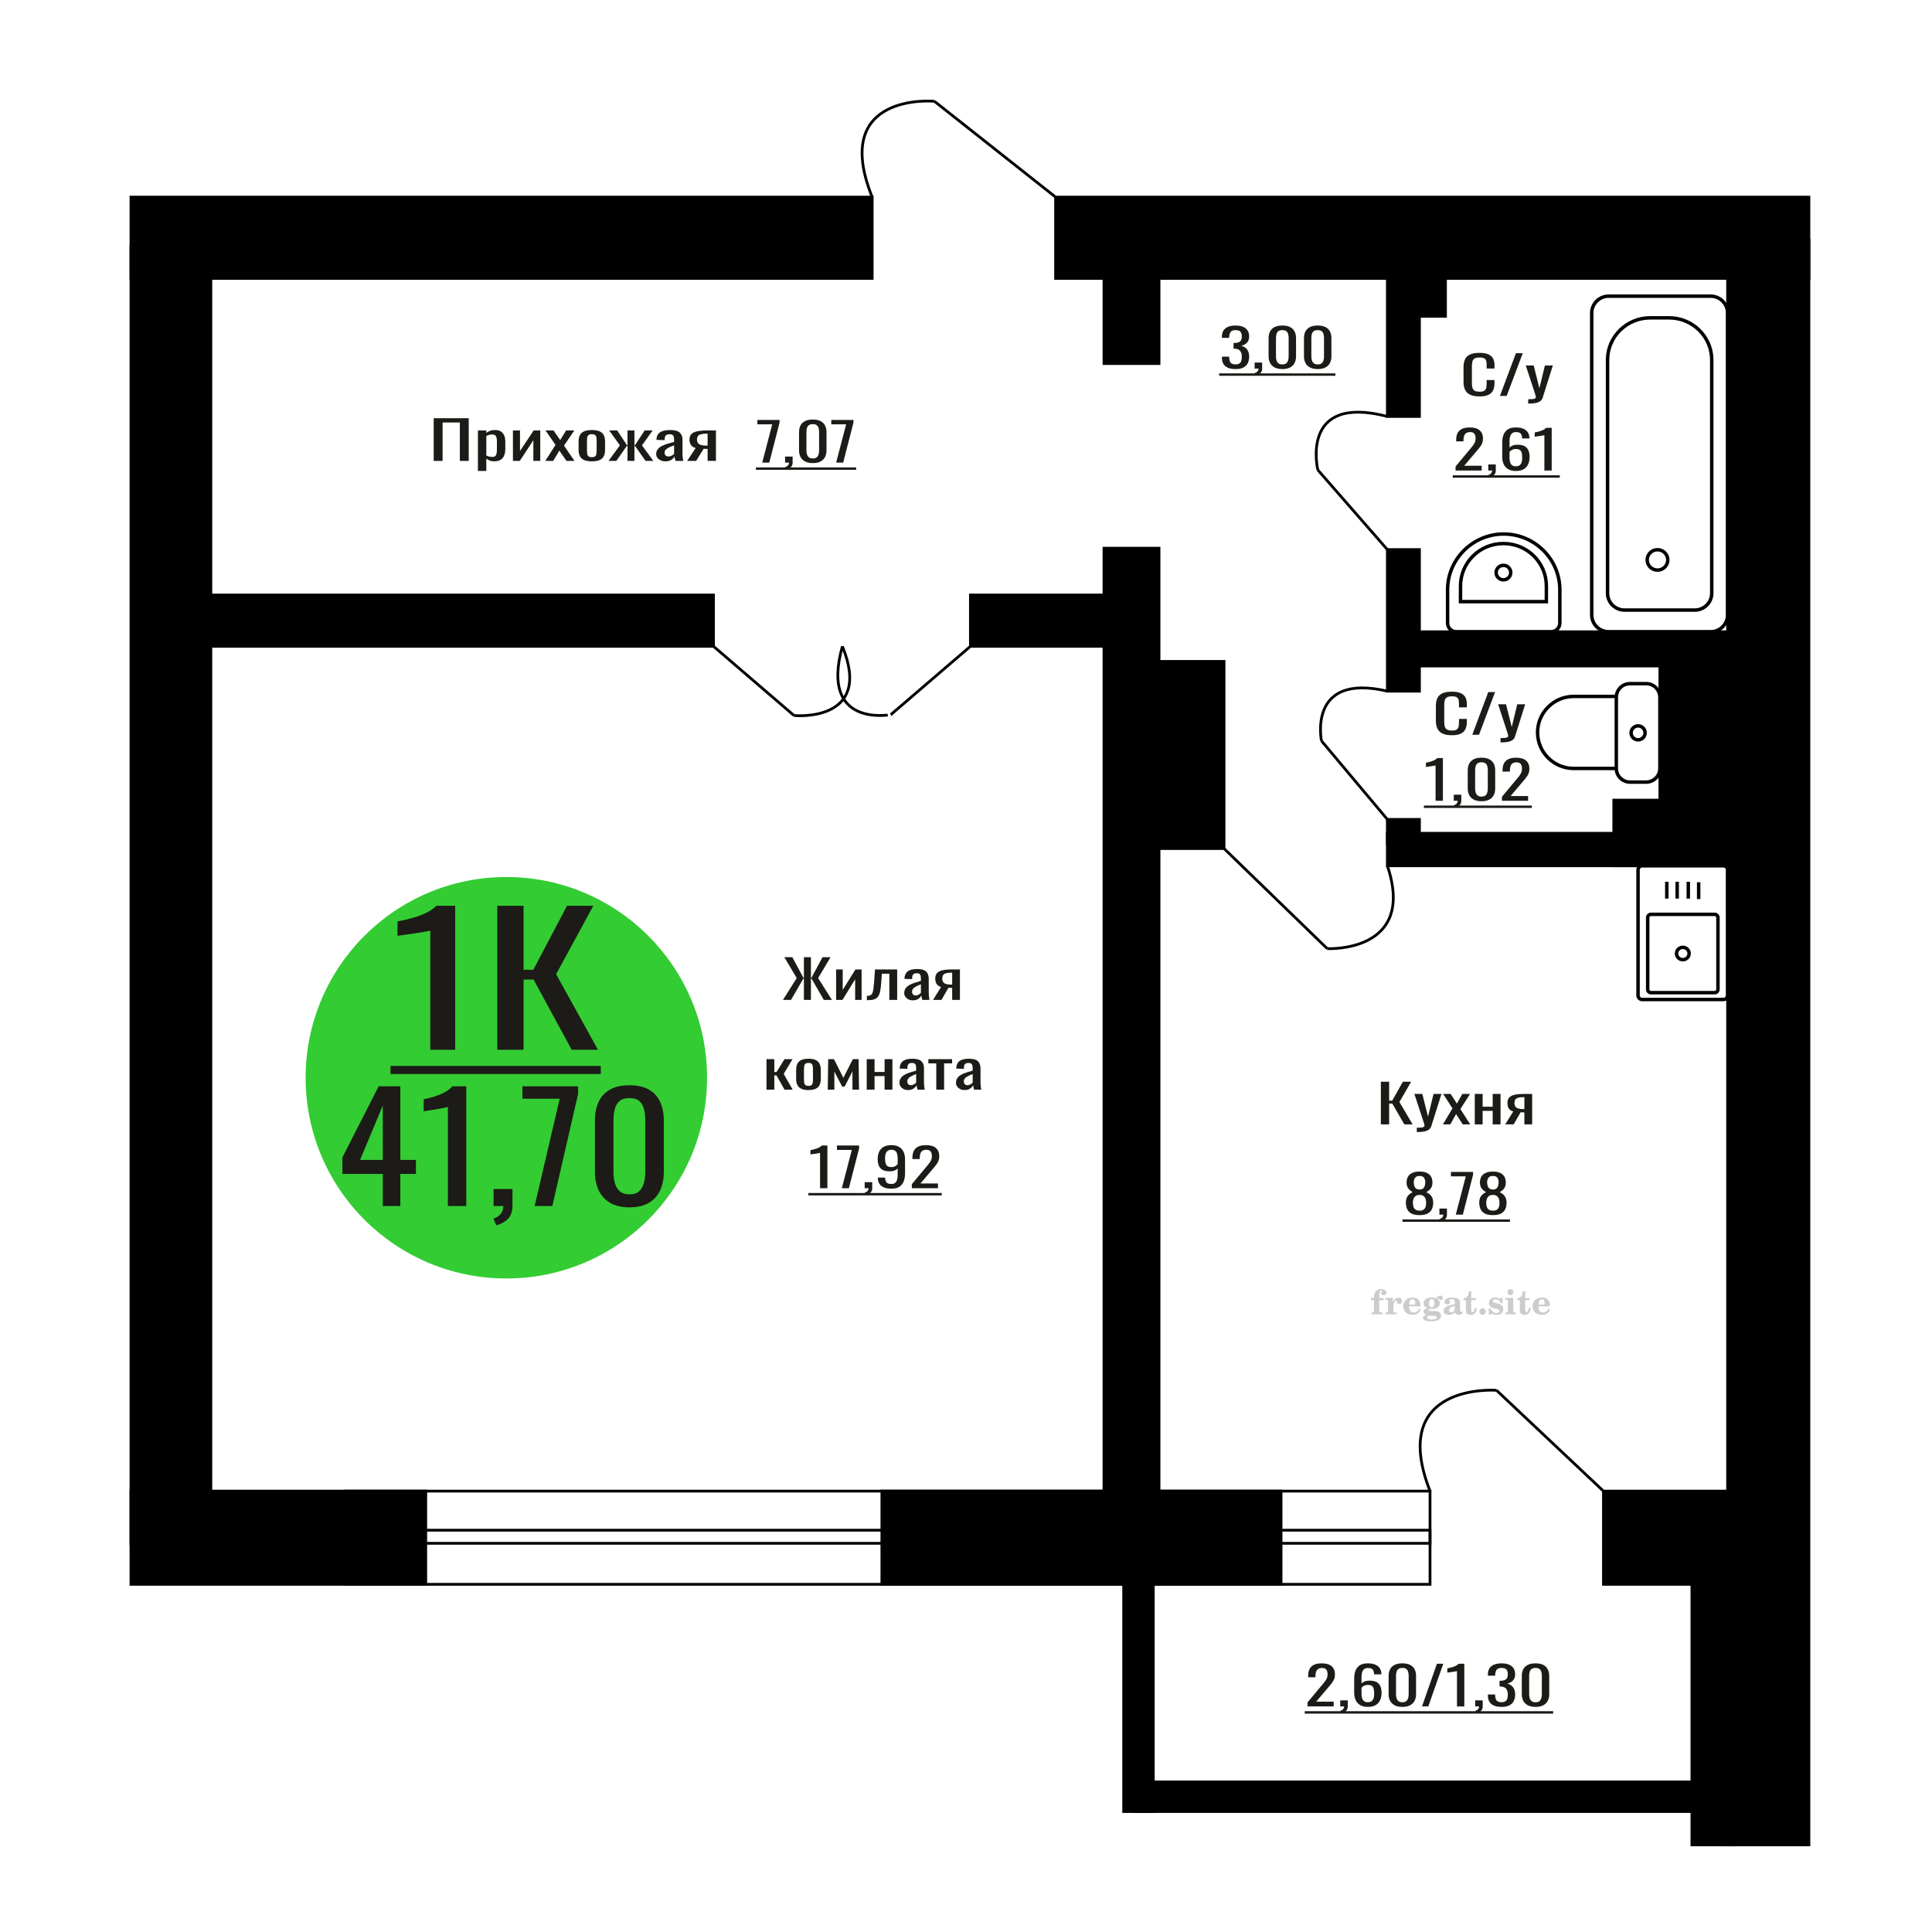 <?xml version="1.0" encoding="UTF-8"?>
<!DOCTYPE svg PUBLIC "-//W3C//DTD SVG 1.1//EN" "http://www.w3.org/Graphics/SVG/1.1/DTD/svg11.dtd">
<!-- Creator: CorelDRAW 2019 -->
<svg xmlns="http://www.w3.org/2000/svg" xml:space="preserve" width="140mm" height="140mm" version="1.1" style="shape-rendering:geometricPrecision; text-rendering:geometricPrecision; image-rendering:optimizeQuality; fill-rule:evenodd; clip-rule:evenodd"
viewBox="0 0 14000 14000"
 xmlns:xlink="http://www.w3.org/1999/xlink">
 <defs>
  <style type="text/css">
   <![CDATA[
    .str0 {stroke:black;stroke-width:25;stroke-miterlimit:22.926}
    .str2 {stroke:black;stroke-width:25.01;stroke-miterlimit:22.926}
    .str1 {stroke:black;stroke-width:20;stroke-miterlimit:22.926}
    .fil1 {fill:none}
    .fil5 {fill:black}
    .fil4 {fill:#1C1B17}
    .fil3 {fill:#33CC33}
    .fil0 {fill:#1C1B17;fill-rule:nonzero}
    .fil2 {fill:#CCCCCC;fill-rule:nonzero}
   ]]>
  </style>
 </defs>
 <g id="Слой_x0020_1">
  <polygon class="fil0" points="3142.76,3340.01 3142.76,3030.59 3396.56,3030.59 3396.56,3340.01 3332.25,3340.01 3332.25,3061.53 3207.06,3061.53 3207.06,3340.01 "/>
  <path id="1" class="fil0" d="M3463.14 3412.59l0 -293.38 60.88 0 0 17.58c7.21,-5.61 15.94,-10.45 26.17,-14.52 10.25,-4.07 22.39,-6.11 36.43,-6.11 17.07,0 30.64,2.99 40.69,8.97 10.04,5.99 17.54,13.5 22.47,22.54 4.93,9.04 8.16,18.21 9.68,27.51 1.52,9.29 2.28,17.25 2.28,23.87l0 53.48c0,15.54 -2.28,30.24 -6.84,44.12 -4.54,13.88 -12.79,25.09 -24.74,33.62 -11.96,8.53 -28.75,12.8 -50.37,12.8 -11.77,0 -22.19,-1.98 -31.3,-5.93 -9.1,-3.94 -17.26,-8.46 -24.47,-13.56l0 89.01 -60.88 0zm104.71 -101.61c10.62,0 18.2,-2.61 22.76,-7.83 4.54,-5.22 7.39,-12.29 8.53,-21.2 1.14,-8.92 1.7,-18.72 1.7,-29.42l0 -53.48c0,-9.17 -0.76,-17.63 -2.28,-25.4 -1.5,-7.77 -4.73,-13.94 -9.67,-18.53 -4.93,-4.58 -12.7,-6.87 -23.32,-6.87 -7.97,0 -15.56,1.14 -22.77,3.43 -7.21,2.3 -13.46,4.97 -18.78,8.03l0 141.34c5.69,2.8 12.14,5.15 19.35,7.06 7.21,1.91 15.36,2.87 24.48,2.87z"/>
  <polygon id="2" class="fil0" points="3716.93,3340.01 3716.93,3119.21 3768.15,3119.21 3768.15,3267.81 3867.17,3119.21 3914.96,3119.21 3914.96,3340.01 3864.89,3340.01 3864.89,3190.27 3766.44,3340.01 "/>
  <polygon id="3" class="fil0" points="3951.38,3340.01 4025.36,3223.88 3953.08,3119.21 4011.13,3119.21 4059.5,3189.12 4102.18,3119.21 4161.93,3119.21 4086.81,3228.85 4163.06,3340.01 4105.03,3340.01 4053.24,3265.14 4008.85,3340.01 "/>
  <path id="4" class="fil0" d="M4288.84 3343.07c-24.28,0 -43.44,-3.31 -57.49,-9.94 -14.03,-6.62 -23.98,-16.04 -29.87,-28.26 -5.88,-12.23 -8.82,-26.62 -8.82,-43.17l0 -64.18c0,-16.55 2.94,-30.94 8.82,-43.16 5.89,-12.23 15.84,-21.65 29.87,-28.27 14.05,-6.62 33.21,-9.93 57.49,-9.93 24.26,0 43.33,3.31 57.19,9.93 13.84,6.62 23.7,16.04 29.58,28.27 5.89,12.22 8.82,26.61 8.82,43.16l0 64.18c0,16.55 -2.93,30.94 -8.82,43.17 -5.88,12.22 -15.74,21.64 -29.58,28.26 -13.86,6.63 -32.93,9.94 -57.19,9.94zm0 -30.18c11.75,0 20,-2.29 24.74,-6.88 4.75,-4.58 7.6,-10.63 8.54,-18.14 0.95,-7.52 1.43,-15.35 1.43,-23.5l0 -69.14c0,-8.4 -0.48,-16.3 -1.43,-23.68 -0.94,-7.39 -3.79,-13.44 -8.54,-18.15 -4.74,-4.71 -12.99,-7.06 -24.74,-7.06 -11.77,0 -20.11,2.35 -25.04,7.06 -4.93,4.71 -7.88,10.76 -8.82,18.15 -0.96,7.38 -1.43,15.28 -1.43,23.68l0 69.14c0,8.15 0.47,15.98 1.43,23.5 0.94,7.51 3.89,13.56 8.82,18.14 4.93,4.59 13.27,6.88 25.04,6.88z"/>
  <polygon id="5" class="fil0" points="4409.47,3340.01 4491.99,3227.32 4414.6,3119.21 4472.63,3119.21 4542.64,3225.41 4547.18,3225.41 4547.18,3119.21 4597.26,3119.21 4597.26,3225.41 4601.81,3225.41 4671.24,3119.21 4729.28,3119.21 4651.89,3227.32 4734.4,3340.01 4678.06,3340.01 4601.81,3231.52 4597.26,3231.52 4597.26,3340.01 4547.18,3340.01 4547.18,3231.52 4542.05,3231.52 4465.81,3340.01 "/>
  <path id="6" class="fil0" d="M4820.91 3343.07c-12.9,0 -24.28,-2.49 -34.15,-7.45 -9.87,-4.97 -17.65,-11.34 -23.34,-19.1 -5.69,-7.77 -8.53,-15.98 -8.53,-24.64 0,-13.75 3.42,-25.34 10.24,-34.76 6.83,-9.43 16.23,-17.39 28.17,-23.88 11.95,-6.49 25.81,-12.16 41.55,-17 15.73,-4.84 32.34,-9.55 49.79,-14.13l0 -15.66c0,-8.92 -0.76,-16.3 -2.28,-22.16 -1.52,-5.86 -4.65,-10.25 -9.39,-13.18 -4.73,-2.93 -11.86,-4.39 -21.34,-4.39 -8.35,0 -15.08,1.27 -20.2,3.82 -5.11,2.54 -8.82,6.17 -11.1,10.88 -2.27,4.72 -3.41,10.26 -3.41,16.62l0 11.08 -60.32 -1.53c0.76,-24.45 9.1,-42.46 25.04,-54.05 15.92,-11.59 40.59,-17.38 73.98,-17.38 32.62,0 55.76,5.98 69.42,17.95 13.66,11.97 20.48,29.29 20.48,51.95l0 100.85c0,6.88 0.3,13.5 0.86,19.87 0.57,6.36 1.33,12.28 2.28,17.76 0.94,5.47 1.79,10.63 2.55,15.47l-55.76 0c-1.14,-4.07 -2.56,-9.23 -4.27,-15.47 -1.7,-6.24 -2.94,-11.91 -3.7,-17 -3.8,8.66 -11.1,16.74 -21.91,24.26 -10.8,7.51 -25.7,11.27 -44.66,11.27zm23.89 -35.15c6.07,0 11.76,-1.14 17.07,-3.44 5.32,-2.29 10.06,-4.9 14.23,-7.83 4.17,-2.93 7.02,-5.28 8.54,-7.06l0 -62.65c-9.49,3.56 -18.4,7.13 -26.74,10.69 -8.36,3.57 -15.66,7.33 -21.92,11.27 -6.25,3.95 -11.18,8.41 -14.79,13.37 -3.6,4.97 -5.41,10.64 -5.41,17 0,8.92 2.46,15.92 7.39,21.01 4.93,5.1 12.14,7.64 21.63,7.64z"/>
  <path id="7" class="fil0" d="M4979.1 3340.01l62.03 -93.59c-10.62,-2.8 -19.26,-7 -25.89,-12.61 -6.65,-5.6 -11.49,-12.47 -14.51,-20.62 -3.04,-8.15 -4.56,-17.32 -4.56,-27.51 0,-11.71 2.28,-21.77 6.82,-30.18 4.56,-8.4 11.77,-15.28 21.63,-20.62 9.86,-5.35 22.96,-9.3 39.27,-11.85 16.31,-2.54 36.42,-3.82 60.32,-3.82l63.73 0 0 220.8 -60.32 0 0 -87.1c-6.06,0 -11.19,-0.06 -15.36,-0.19 -4.17,-0.12 -8.73,-0.32 -13.66,-0.57l-54.06 87.86 -65.44 0zm141.7 -110.78c0.76,0 1.99,0 3.69,0 1.71,0 2.76,0 3.13,0l0 -86.71c-0.37,0 -1.42,0 -3.13,0 -1.7,0 -2.75,0 -3.13,0 -17.83,0 -31.97,1.46 -42.39,4.39 -10.43,2.93 -17.73,7.51 -21.92,13.75 -4.17,6.24 -6.25,14.58 -6.25,25.02 0,14.52 4.84,25.34 14.51,32.47 9.68,7.13 28.17,10.83 55.49,11.08z"/>
  <path class="fil1 str0" d="M12518.83 7213.22l0 -909.78c0,-16.32 -13.63,-29.68 -30.29,-29.68l-588.39 0c-16.65,0 -30.28,13.36 -30.28,29.68l0 909.78c0,16.33 13.63,29.68 30.28,29.68l588.39 0c16.66,0 30.29,-13.35 30.29,-29.68zm-69.89 -43.26l0 -520.97c0,-12.81 -10.69,-23.29 -23.76,-23.29l-461.66 0c-13.07,0 -23.76,10.48 -23.76,23.29l0 520.97c0,12.81 10.69,23.28 23.76,23.28l461.66 0c13.07,0 23.76,-10.47 23.76,-23.28zm-208.92 -260.48c0,-24.72 -20.45,-44.76 -45.67,-44.76 -25.22,0 -45.67,20.04 -45.67,44.76 0,24.71 20.45,44.75 45.67,44.75 25.22,0 45.67,-20.04 45.67,-44.75zm69.14 -394.41l0 -122m-75.14 118.6l0 -121.99m-80.52 121.99l0 -121.99m-75.14 121.99l0 -121.99"/>
  <path class="fil2" d="M9934.28 9421.88l0 -15.56 21.89 0 0 -4.94c0,-19.22 4.57,-34.11 13.75,-44.77 9.18,-10.66 22.06,-15.97 38.61,-15.97 11.6,0 20.78,2.38 27.57,7.12 6.79,4.73 10.21,11.11 10.21,19.14 0,5.96 -1.81,10.65 -5.44,14.07 -3.62,3.42 -8.64,5.1 -15.1,5.1 -5.31,0 -9.63,-1.56 -12.96,-4.69 -3.34,-3.13 -5.03,-7.16 -5.03,-12.06 0,-5.14 2.31,-9.71 6.96,-13.74 0.95,-0.95 1.44,-1.57 1.44,-1.81 0,-0.87 -0.41,-1.53 -1.19,-1.9 -0.83,-0.41 -2.14,-0.61 -4,-0.61 -6.13,0 -10.37,3.12 -12.71,9.34 -2.39,6.21 -3.58,18.85 -3.58,37.9l0 7.82 31.07 0 0 15.56 -31.07 0 0 80.01c0,3.62 0.74,6.09 2.26,7.41 1.52,1.31 4.45,1.97 8.77,1.97l13.17 0 0 12.35 -81.99 0 0 -12.35 10.83 -0.24c3.29,-0.17 5.51,-0.87 6.71,-2.19 1.15,-1.27 1.72,-3.58 1.72,-6.95l0 -80.01 -21.89 0z"/>
  <path id="1" class="fil2" d="M10038.4 9523.62l0 -12.35 11.57 -0.24c3.37,-0.25 5.64,-0.99 6.75,-2.23 1.11,-1.23 1.68,-3.54 1.68,-6.91l0 -73.92c0,-3.95 -0.86,-6.58 -2.63,-7.86 -1.77,-1.27 -5.43,-1.93 -10.99,-1.93 -0.74,0 -1.93,0.04 -3.58,0.12 -1.65,0.08 -2.88,0.12 -3.79,0.12l0 -12.1 55.03 -2.71 0 33.99c4.86,-11.15 10.62,-19.59 17.41,-25.27 6.75,-5.64 14.36,-8.48 22.88,-8.48 7.91,0 14.33,2.23 19.26,6.63 4.94,4.45 7.41,10.08 7.41,17 0,6.75 -1.81,12.14 -5.47,16.21 -3.66,4.08 -8.48,6.09 -14.45,6.09 -5.55,0 -10.08,-1.76 -13.58,-5.35 -3.5,-3.58 -5.27,-8.23 -5.27,-13.95 0,-2.26 0.37,-4.32 1.11,-6.25 0.7,-1.94 1.86,-3.79 3.38,-5.56 -9.18,2.96 -16.13,9.34 -20.95,19.06 -4.82,9.71 -7.24,22.39 -7.24,37.98l0 26.18c0,3.37 0.57,5.68 1.73,6.95 1.19,1.32 3.41,2.02 6.7,2.19l15.77 0.24 0 12.35 -82.73 0z"/>
  <path id="2" class="fil2" d="M10282.92 9482.87l10.86 5.19c-3.87,12.92 -10.62,22.76 -20.29,29.47 -9.71,6.71 -22.02,10.04 -36.96,10.04 -20.49,0 -37,-5.76 -49.59,-17.24 -12.55,-11.49 -18.85,-26.55 -18.85,-45.19 0,-18.61 6.25,-33.75 18.72,-45.36 12.52,-11.6 28.86,-17.41 49.02,-17.41 18.4,0 32.68,5.31 42.89,15.97 10.2,10.62 15.31,25.56 15.31,44.74l0 3.25 -82.97 0 0 1.69c0,14.28 2.88,25.06 8.6,32.35 5.76,7.28 14.32,10.9 25.64,10.9 8.27,0 15.56,-2.38 21.81,-7.16 6.3,-4.77 11.57,-11.85 15.81,-21.24zm-71.86 -29.38l37.94 0c2.6,0 4.41,-0.58 5.43,-1.69 1.03,-1.11 1.57,-3.17 1.57,-6.17 0,-10.62 -1.61,-18.36 -4.78,-23.17 -3.16,-4.82 -8.14,-7.25 -14.98,-7.25 -7.86,0 -13.87,3.17 -18.02,9.47 -4.12,6.34 -6.51,15.93 -7.16,28.81z"/>
  <path id="3" class="fil2" d="M10339.38 9528.11c-7.98,-2.02 -13.99,-4.98 -18.07,-8.98 -4.07,-3.99 -6.09,-8.89 -6.09,-14.77 0,-6.5 2.68,-11.85 8.07,-16.09 5.39,-4.2 13.17,-7.08 23.29,-8.61 -9.96,-2.67 -17.53,-7.03 -22.76,-13.17 -5.22,-6.09 -7.86,-13.54 -7.86,-22.3 0,-12.51 5.31,-22.72 15.93,-30.54 10.62,-7.86 24.49,-11.77 41.61,-11.77 6.05,0 11.73,0.62 17.12,1.81 5.39,1.19 10.62,3 15.68,5.39l4.24 -6.13c3.29,-4.69 7.24,-8.27 11.81,-10.83 4.57,-2.55 9.35,-3.82 14.33,-3.82 5.47,0 9.91,1.56 13.37,4.69 3.46,3.17 5.19,7.2 5.19,12.1 0,4.81 -1.32,8.77 -4,11.77 -2.63,3 -6.09,4.53 -10.33,4.53 -2.92,0 -5.39,-0.62 -7.49,-1.86 -2.1,-1.27 -3.78,-3.16 -5.06,-5.72 -0.49,-0.98 -0.78,-2.18 -0.95,-3.62 -0.24,-2.01 -1.11,-3.04 -2.55,-3.13 -1.44,0 -3.04,0.7 -4.81,2.1 -1.77,1.4 -3.21,3.17 -4.32,5.31 6.09,4.2 10.53,8.69 13.33,13.5 2.8,4.86 4.2,10.41 4.2,16.67 0,12.55 -5.1,22.39 -15.27,29.51 -10.17,7.12 -24.28,10.7 -42.35,10.7 -1.52,0 -3.66,-0.08 -6.42,-0.25 -2.72,-0.16 -4.69,-0.24 -5.89,-0.24 -3.78,0 -6.75,0.7 -8.84,2.14 -2.14,1.4 -3.22,3.33 -3.22,5.8 0,2.84 0.95,4.82 2.84,5.93 1.9,1.11 5.19,1.68 9.92,1.68l17.91 0c9.38,0 17.57,0.29 24.53,0.91 6.99,0.62 11.77,1.4 14.44,2.35 6.75,2.42 12.02,6.42 15.81,12.05 3.78,5.64 5.68,12.15 5.68,19.51 0,13.01 -6.18,23.01 -18.52,30.01 -12.35,6.99 -30.05,10.49 -53.14,10.49 -19.63,0 -34.4,-2.14 -44.32,-6.38 -9.92,-4.28 -14.9,-10.62 -14.9,-19.05 0,-5.56 2.43,-10.17 7.24,-13.92 4.82,-3.74 11.69,-6.33 20.62,-7.77zm12.14 6.87c-3.13,1.28 -5.35,2.76 -6.67,4.4 -1.31,1.65 -1.97,3.79 -1.97,6.46 0,5.4 2.34,9.39 7,11.94 4.65,2.59 11.89,3.87 21.73,3.87 13.33,0 23.21,-1.24 29.59,-3.66 6.38,-2.47 9.59,-6.26 9.59,-11.45 0,-4.07 -1.73,-7.03 -5.19,-8.84 -3.46,-1.82 -9.38,-2.72 -17.78,-2.72l-36.3 0zm4.2 -91.45c0,10.16 1.52,17.57 4.57,22.22 3.09,4.65 7.86,7 14.4,7 6.59,0 11.44,-2.35 14.61,-7.08 3.13,-4.69 4.7,-12.06 4.7,-22.14 0,-9.88 -1.57,-17.2 -4.7,-21.94 -3.17,-4.73 -8.02,-7.12 -14.61,-7.12 -6.54,0 -11.31,2.39 -14.4,7.12 -3.05,4.74 -4.57,12.06 -4.57,21.94z"/>
  <path id="4" class="fil2" d="M10541.71 9463.86c-14.61,2.35 -25.02,5.8 -31.2,10.37 -6.21,4.57 -9.3,10.99 -9.3,19.3 0,5.07 1.4,9.06 4.16,12.06 2.76,2.97 6.5,4.45 11.15,4.45 7.62,0 13.75,-2.84 18.32,-8.52 4.57,-5.68 6.87,-13.46 6.87,-23.34l0 -14.32zm38.28 31.28c0,3.95 0.7,6.75 2.1,8.44 1.4,1.68 3.7,2.51 6.83,2.51 1.44,0 3.09,-0.41 4.94,-1.28 1.85,-0.82 3,-1.23 3.5,-1.23 0.94,0 1.72,0.28 2.3,0.94 0.54,0.66 0.82,1.57 0.82,2.8 0,5.15 -2.92,9.84 -8.8,14.12 -5.89,4.24 -12.93,6.38 -21.12,6.38 -6.13,0 -11.36,-1.61 -15.68,-4.86 -4.36,-3.25 -6.91,-7.45 -7.74,-12.55 -6.75,5.51 -14.4,9.79 -22.96,12.84 -8.56,3.05 -17.37,4.57 -26.46,4.57 -11.82,0 -20.99,-2.55 -27.5,-7.7 -6.5,-5.14 -9.75,-12.39 -9.75,-21.73 0,-12.43 6.54,-22.43 19.59,-29.92 13.05,-7.53 33.71,-13.17 61.9,-16.96l0 -13.41c0,-8.69 -1.73,-14.82 -5.19,-18.44 -3.45,-3.62 -9.22,-5.43 -17.24,-5.43 -5.23,0 -9.63,0.86 -13.17,2.59 -3.58,1.73 -5.39,3.74 -5.39,5.97 0,0.57 1.07,2.22 3.21,4.98 2.14,2.71 3.21,5.76 3.21,9.17 0,4.65 -1.81,8.4 -5.48,11.28 -3.66,2.84 -8.43,4.28 -14.28,4.28 -5.97,0 -10.9,-1.73 -14.86,-5.18 -3.91,-3.46 -5.88,-7.78 -5.88,-13.01 0,-10.29 4.94,-18.27 14.82,-23.95 9.91,-5.64 23.87,-8.48 41.98,-8.48 10.12,0 19.01,1.03 26.71,3.09 7.65,2.01 13.99,5.06 18.97,9.05 3.95,3.09 6.71,6.54 8.27,10.45 1.57,3.87 2.35,9.84 2.35,17.87l0 52.8z"/>
  <path id="5" class="fil2" d="M10699.63 9476.95c0,0.57 0.09,1.44 0.21,2.59 0.12,1.15 0.16,2.02 0.16,2.59 0,14.45 -3.82,25.73 -11.48,33.83 -7.69,8.07 -18.35,12.1 -31.98,12.1 -12.43,0 -21.27,-2.92 -26.5,-8.8 -5.23,-5.85 -7.82,-16.18 -7.82,-30.99l0 -67.38 -17.78 0 0 -13.25c12.22,-0.78 21.73,-5.56 28.48,-14.24 6.75,-8.68 10.45,-20.95 11.11,-36.71l16.96 0 0 49.63 33.33 0 0 14.57 -33.33 0 0 65.44c0,8.36 0.78,13.91 2.3,16.63 1.53,2.76 4.2,4.12 8.07,4.12 4.73,0 8.31,-2.52 10.78,-7.5 2.43,-4.98 3.79,-12.51 4.04,-22.63l13.45 0z"/>
  <path id="6" class="fil2" d="M10743.3 9480.65c6.25,0 11.69,2.27 16.26,6.83 4.56,4.53 6.87,9.96 6.87,16.3 0,6.38 -2.26,11.86 -6.83,16.42 -4.53,4.57 -9.96,6.88 -16.3,6.88 -6.3,0 -11.69,-2.31 -16.22,-6.88 -4.57,-4.56 -6.83,-10.04 -6.83,-16.42 0,-6.25 2.31,-11.69 6.87,-16.25 4.57,-4.57 9.96,-6.88 16.18,-6.88z"/>
  <path id="7" class="fil2" d="M10788.16 9480.16l10.66 0c5.06,11.19 11.49,19.75 19.26,25.68 7.82,5.93 16.51,8.89 26.14,8.89 6.3,0 11.28,-1.4 14.94,-4.16 3.7,-2.8 5.55,-6.5 5.55,-11.19 0,-4.2 -1.6,-7.41 -4.85,-9.67 -3.25,-2.27 -10.17,-4.49 -20.79,-6.67 -18.23,-3.5 -31.07,-8.44 -38.52,-14.73 -7.45,-6.3 -11.15,-15.11 -11.15,-26.43 0,-12.55 4.15,-22.26 12.47,-29.14 8.31,-6.91 20.12,-10.37 35.39,-10.37 5.68,0 11.12,0.7 16.18,2.14 5.1,1.44 9.75,3.5 13.95,6.22l9.67 -6.63 10.17 0 1.19 39.51 -11.61 0c-4.32,-9.26 -9.91,-16.54 -16.75,-21.77 -6.83,-5.23 -14.15,-7.86 -22.02,-7.86 -5.96,0 -10.82,1.32 -14.56,3.99 -3.79,2.68 -5.68,6.01 -5.68,10.04 0,7.66 9.75,13.21 29.22,16.67 2.34,0.41 4.15,0.74 5.43,0.99 13.75,2.55 24.12,7.2 31.03,13.95 6.92,6.75 10.37,15.52 10.37,26.26 0,12.96 -4.36,23.21 -13.08,30.78 -8.73,7.62 -20.62,11.4 -35.73,11.4 -6.75,0 -13.17,-0.78 -19.18,-2.38 -6.05,-1.61 -11.48,-3.91 -16.42,-6.96l-10.62 7.37 -9.92 0 -0.74 -45.93z"/>
  <path id="8" class="fil2" d="M10923.2 9363.11c0,-6.13 2.1,-11.32 6.33,-15.56 4.24,-4.28 9.35,-6.42 15.4,-6.42 5.8,0 10.82,2.14 15.1,6.46 4.24,4.32 6.38,9.47 6.38,15.52 0,6.05 -2.1,11.23 -6.34,15.64 -4.24,4.4 -9.26,6.58 -15.14,6.58 -6.05,0 -11.16,-2.14 -15.4,-6.46 -4.23,-4.32 -6.33,-9.55 -6.33,-15.76zm42.22 138.74c0,3.46 0.58,5.84 1.69,7.08 1.15,1.23 3.42,1.93 6.79,2.1l9.8 0.24 0 12.35 -76.31 0 0 -12.35 10.74 -0.24c3.34,-0.17 5.6,-0.87 6.75,-2.19 1.2,-1.27 1.77,-3.62 1.77,-6.99l0 -73.92c0,-3.91 -0.86,-6.54 -2.63,-7.82 -1.77,-1.27 -5.39,-1.93 -10.87,-1.93 -0.74,0 -1.89,0.04 -3.58,0.12 -1.64,0.08 -2.92,0.12 -3.91,0.12l0 -12.1 59.76 -2.71 0 98.24z"/>
  <path id="9" class="fil2" d="M11090.29 9476.95c0,0.57 0.09,1.44 0.21,2.59 0.12,1.15 0.16,2.02 0.16,2.59 0,14.45 -3.82,25.73 -11.48,33.83 -7.69,8.07 -18.35,12.1 -31.98,12.1 -12.43,0 -21.27,-2.92 -26.5,-8.8 -5.23,-5.85 -7.82,-16.18 -7.82,-30.99l0 -67.38 -17.78 0 0 -13.25c12.22,-0.78 21.73,-5.56 28.48,-14.24 6.75,-8.68 10.45,-20.95 11.11,-36.71l16.96 0 0 49.63 33.33 0 0 14.57 -33.33 0 0 65.44c0,8.36 0.78,13.91 2.3,16.63 1.53,2.76 4.2,4.12 8.07,4.12 4.73,0 8.31,-2.52 10.78,-7.5 2.43,-4.98 3.79,-12.51 4.04,-22.63l13.45 0z"/>
  <path id="10" class="fil2" d="M11220.31 9482.87l10.86 5.19c-3.87,12.92 -10.62,22.76 -20.29,29.47 -9.71,6.71 -22.02,10.04 -36.96,10.04 -20.49,0 -37,-5.76 -49.59,-17.24 -12.55,-11.49 -18.85,-26.55 -18.85,-45.19 0,-18.61 6.25,-33.75 18.72,-45.36 12.52,-11.6 28.86,-17.41 49.02,-17.41 18.4,0 32.68,5.31 42.89,15.97 10.2,10.62 15.31,25.56 15.31,44.74l0 3.25 -82.97 0 0 1.69c0,14.28 2.88,25.06 8.6,32.35 5.76,7.28 14.32,10.9 25.64,10.9 8.27,0 15.56,-2.38 21.81,-7.16 6.3,-4.77 11.57,-11.85 15.81,-21.24zm-71.86 -29.38l37.94 0c2.6,0 4.41,-0.58 5.43,-1.69 1.03,-1.11 1.57,-3.17 1.57,-6.17 0,-10.62 -1.61,-18.36 -4.78,-23.17 -3.16,-4.82 -8.14,-7.25 -14.98,-7.25 -7.86,0 -13.87,3.17 -18.02,9.47 -4.12,6.34 -6.51,15.93 -7.16,28.81z"/>
  <circle class="fil3" cx="3669.21" cy="7809.83" r="1454.51"/>
  <path class="fil0" d="M2773.77 8739.2l0 -232.4 -292.52 0 0 -119.96 262.65 -515.14 156.84 0 0 533.35 113.27 0 0 101.75 -113.27 0 0 232.4 -126.97 0zm-164.31 -334.15l164.31 0 0 -394.12 -164.31 394.12z"/>
  <path id="1" class="fil0" d="M3245.55 8739.2l0 -717.56c-0.82,0.71 -10.17,2.85 -28.01,6.42 -17.84,3.57 -37.96,7.14 -60.37,10.71 -22.41,3.57 -42.32,6.79 -59.75,9.64 -17.42,2.86 -26.56,4.29 -27.38,4.29l0 -86.75c14.11,-2.86 30.49,-6.79 49.16,-11.79 18.68,-4.99 37.76,-11.06 57.27,-18.2 19.5,-7.14 38.17,-16.07 56.01,-26.78 17.84,-10.71 32.99,-23.2 45.44,-37.48l100.83 0 0 867.5 -133.2 0z"/>
  <path id="2" class="fil0" d="M3596.59 8879.5l-21.17 -49.27c22.41,-6.42 40.04,-17.67 52.91,-33.73 12.85,-16.07 19.29,-35.17 19.29,-57.3l-70.96 0 0 -123.16 136.93 0 0 121.02c0,37.84 -9.54,68.01 -28.62,90.5 -19.1,22.49 -48.55,39.8 -88.38,51.94z"/>
  <polygon id="3" class="fil0" points="3874.17,8739.2 4055.92,7961.66 3785.79,7961.66 3785.79,7871.7 4189.11,7871.7 4189.11,7927.39 4002.39,8739.2 "/>
  <path id="4" class="fil0" d="M4561.31 8748.84c-57.27,0 -104.37,-11.07 -141.29,-33.2 -36.93,-22.14 -64.32,-52.48 -82.16,-91.04 -17.84,-38.55 -26.76,-82.46 -26.76,-131.73l0 -373.77c0,-50.7 8.71,-95.14 26.14,-133.34 17.42,-38.2 44.61,-68.01 81.53,-89.43 36.93,-21.42 84.44,-32.13 142.54,-32.13 58.09,0 105.38,10.71 141.9,32.13 36.51,21.42 63.48,51.23 80.91,89.43 17.43,38.2 26.13,82.64 26.13,133.34l0 373.77c0,49.98 -8.91,94.25 -26.75,132.81 -17.84,38.55 -45.03,68.72 -81.54,90.49 -36.51,21.78 -83.4,32.67 -140.65,32.67zm0 -94.25c31.53,0 55.39,-7.85 71.57,-23.56 16.18,-15.71 27.38,-35.88 33.61,-60.51 6.22,-24.63 9.34,-50.16 9.34,-76.58l0 -375.91c0,-27.85 -2.91,-54.09 -8.72,-78.72 -5.81,-24.63 -16.81,-44.45 -32.99,-59.44 -16.18,-15 -40.46,-22.49 -72.81,-22.49 -32.37,0 -56.85,7.49 -73.45,22.49 -16.6,14.99 -27.8,34.81 -33.61,59.44 -5.81,24.63 -8.72,50.87 -8.72,78.72l0 375.91c0,26.42 3.12,51.95 9.34,76.58 6.22,24.63 17.85,44.8 34.85,60.51 17.02,15.71 40.88,23.56 71.59,23.56z"/>
  <path class="fil0" d="M3118.1 7606.95l0 -863.1c-1.11,0.86 -13.76,3.43 -37.91,7.73 -24.16,4.29 -51.4,8.59 -81.74,12.88 -30.33,4.29 -57.3,8.16 -80.88,11.59 -23.6,3.44 -35.95,5.16 -37.08,5.16l0 -104.35c19.1,-3.43 41.29,-8.16 66.56,-14.17 25.28,-6.01 51.13,-13.31 77.53,-21.9 26.4,-8.59 51.67,-19.32 75.83,-32.2 24.15,-12.88 44.66,-27.91 61.51,-45.09l136.5 0 0 1043.45 -180.32 0z"/>
  <polygon id="1" class="fil0" points="3603.44,7606.95 3603.44,6563.5 3793.86,6563.5 3793.86,7027.26 3864.64,7027.26 4109,6563.5 4299.43,6563.5 4029.79,7059.46 4333.13,7606.95 4142.7,7606.95 3866.33,7098.11 3793.86,7098.11 3793.86,7606.95 "/>
  <polygon id="2" class="fil4" points="2829.93,7724.06 4353.35,7724.06 4353.35,7782.62 2829.93,7782.62 "/>
  <polygon class="fil0" points="10006.19,8147.79 10006.19,7838.38 10066.27,7838.38 10066.27,7975.89 10088.6,7975.89 10165.7,7838.38 10225.79,7838.38 10140.71,7985.44 10236.42,8147.79 10176.33,8147.79 10089.14,7996.9 10066.27,7996.9 10066.27,8147.79 "/>
  <path id="1" class="fil0" d="M10266.73 8203.18l0 -31.32c13.82,0 24.82,-0.45 32.96,-1.34 8.16,-0.89 14,-2.55 17.55,-4.97 3.55,-2.42 5.32,-5.79 5.32,-10.12 0,-2.29 -1.24,-7.39 -3.73,-15.28 -2.48,-7.89 -5.14,-16.3 -7.98,-25.21l-61.68 -187.94 57.44 0 41.46 165.02 39.88 -165.02 57.43 0 -73.38 233.01c-3.19,10.7 -9.03,19.17 -17.54,25.41 -8.5,6.24 -19.4,10.76 -32.7,13.56 -13.29,2.8 -29.34,4.2 -48.12,4.2l-6.91 0z"/>
  <polygon id="2" class="fil0" points="10456.02,8147.79 10525.14,8031.67 10457.61,7927 10511.85,7927 10557.05,7996.9 10596.93,7927 10652.74,7927 10582.56,8036.63 10653.82,8147.79 10599.59,8147.79 10551.19,8072.92 10509.72,8147.79 "/>
  <polygon id="3" class="fil0" points="10686.78,8147.79 10686.78,7927 10743.67,7927 10743.67,8019.82 10816.51,8019.82 10816.51,7927 10873.41,7927 10873.41,8147.79 10816.51,8147.79 10816.51,8049.62 10743.67,8049.62 10743.67,8147.79 "/>
  <path id="4" class="fil0" d="M10907.43 8147.79l57.96 -93.59c-9.92,-2.8 -18,-7 -24.19,-12.6 -6.21,-5.61 -10.73,-12.48 -13.56,-20.63 -2.84,-8.15 -4.26,-17.32 -4.26,-27.5 0,-11.72 2.13,-21.78 6.38,-30.18 4.26,-8.4 10.99,-15.28 20.21,-20.63 9.21,-5.35 21.45,-9.29 36.69,-11.84 15.24,-2.55 34.02,-3.82 56.36,-3.82l59.55 0 0 220.79 -56.36 0 0 -87.09c-5.68,0 -10.45,-0.07 -14.35,-0.19 -3.91,-0.13 -8.16,-0.32 -12.77,-0.58l-50.51 87.86 -61.15 0zm132.4 -110.78c0.7,0 1.86,0 3.46,0 1.58,0 2.56,0 2.92,0l0 -86.71c-0.36,0 -1.34,0 -2.92,0 -1.6,0 -2.58,0 -2.93,0 -16.66,0 -29.87,1.47 -39.61,4.39 -9.75,2.93 -16.58,7.52 -20.48,13.76 -3.9,6.23 -5.84,14.57 -5.84,25.02 0,14.51 4.52,25.33 13.55,32.47 9.05,7.13 26.33,10.82 51.85,11.07z"/>
  <polygon class="fil0" points="5523.44,3352.27 5595.84,3074.94 5488.22,3074.94 5488.22,3042.85 5648.89,3042.85 5648.89,3062.71 5574.51,3352.27 "/>
  <path id="1" class="fil0" d="M5696.99 3402.31l-8.43 -17.57c8.93,-2.29 15.95,-6.3 21.08,-12.03 5.12,-5.73 7.69,-12.55 7.69,-20.44l-28.28 0 0 -43.93 54.55 0 0 43.17c0,13.49 -3.8,24.25 -11.4,32.28 -7.6,8.02 -19.34,14.19 -35.21,18.52z"/>
  <path id="2" class="fil0" d="M5889.89 3355.71c-22.81,0 -41.58,-3.95 -56.29,-11.84 -14.71,-7.9 -25.63,-18.72 -32.73,-32.47 -7.11,-13.76 -10.65,-29.42 -10.65,-46.99l0 -133.32c0,-18.08 3.46,-33.93 10.41,-47.56 6.94,-13.62 17.77,-24.25 32.48,-31.89 14.7,-7.64 33.63,-11.46 56.78,-11.46 23.13,0 41.98,3.82 56.53,11.46 14.54,7.64 25.29,18.27 32.23,31.89 6.93,13.63 10.41,29.48 10.41,47.56l0 133.32c0,17.83 -3.55,33.62 -10.65,47.37 -7.12,13.75 -17.94,24.51 -32.5,32.28 -14.54,7.76 -33.22,11.65 -56.02,11.65zm0 -33.62c12.56,0 22.06,-2.8 28.5,-8.4 6.45,-5.6 10.92,-12.8 13.4,-21.59 2.48,-8.78 3.71,-17.89 3.71,-27.31l0 -134.08c0,-9.93 -1.15,-19.29 -3.46,-28.08 -2.31,-8.78 -6.7,-15.85 -13.14,-21.2 -6.45,-5.35 -16.12,-8.02 -29.01,-8.02 -12.89,0 -22.66,2.67 -29.26,8.02 -6.61,5.35 -11.08,12.42 -13.39,21.2 -2.32,8.79 -3.48,18.15 -3.48,28.08l0 134.08c0,9.42 1.25,18.53 3.73,27.31 2.48,8.79 7.1,15.99 13.88,21.59 6.77,5.6 16.29,8.4 28.52,8.4z"/>
  <polygon id="3" class="fil0" points="6058.98,3352.27 6131.38,3074.94 6023.76,3074.94 6023.76,3042.85 6184.43,3042.85 6184.43,3062.71 6110.05,3352.27 "/>
  <polygon id="4" class="fil4" points="5477.32,3387 6204.27,3387 6204.27,3404.36 5477.32,3404.36 "/>
  <path class="fil1 str1" d="M6770.62 733.77c0,0 -757.07,-69.35 -450.53,694.62"/>
  <line class="fil1 str1" x1="7649.28" y1="1428.39" x2="6770.63" y2= "733.76" />
  <path class="fil1 str2" d="M11772.31 4420.91l508.38 0c67.83,0 123.32,-54.82 123.32,-121.83l0 -1691.2c0,-167.53 -138.73,-304.6 -308.3,-304.6l-138.42 0c-169.57,0 -308.3,137.07 -308.3,304.6l0 1691.2c0,67.01 55.49,121.83 123.32,121.83zm-114.83 157.04l738.03 0c67.83,0 123.32,-54.82 123.32,-121.83l0 -2188.37c0,-67.02 -55.49,-121.83 -123.32,-121.83l-738.03 0c-67.82,0 -123.32,54.81 -123.32,121.83l0 2188.37c0,67.01 55.5,121.83 123.32,121.83zm353.3 -446.78c41.26,0 74.71,-33.05 74.71,-73.82 0,-40.76 -33.45,-73.81 -74.71,-73.81 -41.27,0 -74.72,33.05 -74.72,73.81 0,40.77 33.45,73.82 74.72,73.82z"/>
  <path class="fil1 str0" d="M11239.94 4577.97l-686.97 0c-34.79,0 -63.23,-28.25 -63.23,-62.79l0 -241.65c0,-222.15 183.01,-403.9 406.71,-403.9l0.01 0c223.7,0 406.71,181.75 406.71,403.9l0 241.65c0,34.54 -28.45,62.79 -63.23,62.79zm-34.4 -218.53l-622.13 0 0 -113.82c0,-168.66 138.96,-306.66 308.79,-306.66l4.55 0c169.83,0 308.79,138 308.79,306.66l0 113.82zm-311.07 -157.69c-29.22,0 -52.91,-23.53 -52.91,-52.56 0,-29.02 23.69,-52.54 52.91,-52.54 29.23,0 52.93,23.52 52.93,52.54 0,29.03 -23.7,52.56 -52.93,52.56z"/>
  <path class="fil0" d="M10286.8 8805.18c-24.13,0 -43.47,-3.69 -58.01,-11.08 -14.55,-7.39 -25.04,-17.89 -31.49,-31.52 -6.45,-13.62 -9.67,-29.6 -9.67,-47.94 0,-10.44 1.15,-19.61 3.46,-27.5 2.33,-7.89 5.71,-14.83 10.18,-20.82 4.45,-5.98 9.75,-11.2 15.86,-15.66 6.12,-4.46 12.82,-8.47 20.08,-12.03 -13.22,-6.88 -23.96,-15.86 -32.23,-26.94 -8.27,-11.07 -12.39,-25.14 -12.39,-42.21 0,-16.29 3.31,-30.43 9.91,-42.4 6.61,-11.97 16.94,-21.2 31,-27.69 14.05,-6.5 31.82,-9.74 53.3,-9.74 21.49,0 39.09,3.24 52.81,9.74 13.72,6.49 23.89,15.72 30.51,27.69 6.6,11.97 9.91,26.11 9.91,42.4 0,17.32 -4.05,31.46 -12.15,42.41 -8.1,10.95 -18.92,19.86 -32.48,26.74 7.27,3.56 13.97,7.57 20.09,12.03 6.11,4.46 11.39,9.68 15.86,15.66 4.47,5.99 7.93,12.93 10.41,20.82 2.48,7.89 3.73,17.06 3.73,27.5 0,18.34 -3.22,34.32 -9.67,47.94 -6.46,13.63 -16.87,24.13 -31.25,31.52 -14.37,7.39 -33.64,11.08 -57.77,11.08zm0 -32.47c12.89,0 22.81,-2.55 29.76,-7.64 6.94,-5.1 11.65,-11.97 14.13,-20.63 2.48,-8.66 3.72,-18.34 3.72,-29.03 0,-9.68 -1.41,-18.78 -4.21,-27.32 -2.82,-8.53 -7.7,-15.53 -14.63,-21.01 -6.95,-5.47 -16.54,-8.21 -28.77,-8.21 -12.23,0 -21.9,2.68 -29.01,8.02 -7.1,5.35 -12.15,12.29 -15.12,20.82 -2.98,8.53 -4.47,17.77 -4.47,27.7 0,10.69 1.33,20.37 3.97,29.03 2.65,8.66 7.52,15.53 14.63,20.63 7.1,5.09 17.11,7.64 30,7.64zm0 -152.8c11.24,-0.26 19.76,-2.93 25.54,-8.02 5.79,-5.1 9.84,-11.66 12.15,-19.68 2.31,-8.02 3.48,-16.36 3.48,-25.02 0,-12.73 -2.99,-23.55 -8.93,-32.47 -5.95,-8.91 -16.7,-13.37 -32.24,-13.37 -15.54,0 -26.44,4.46 -32.72,13.37 -6.29,8.92 -9.43,19.74 -9.43,32.47 0,8.66 1.16,17 3.47,25.02 2.32,8.02 6.53,14.58 12.66,19.68 6.11,5.09 14.78,7.76 26.02,8.02z"/>
  <path id="1" class="fil0" d="M10438.54 8851.78l-8.42 -17.57c8.93,-2.29 15.95,-6.3 21.08,-12.03 5.11,-5.73 7.68,-12.55 7.68,-20.44l-28.27 0 0 -43.93 54.55 0 0 43.17c0,13.49 -3.81,24.25 -11.4,32.28 -7.61,8.02 -19.34,14.19 -35.22,18.52z"/>
  <polygon id="2" class="fil0" points="10549.13,8801.74 10621.52,8524.41 10513.91,8524.41 10513.91,8492.32 10674.58,8492.32 10674.58,8512.18 10600.2,8801.74 "/>
  <path id="3" class="fil0" d="M10818.38 8805.18c-24.13,0 -43.47,-3.69 -58.01,-11.08 -14.55,-7.39 -25.04,-17.89 -31.49,-31.52 -6.45,-13.62 -9.67,-29.6 -9.67,-47.94 0,-10.44 1.15,-19.61 3.46,-27.5 2.33,-7.89 5.72,-14.83 10.18,-20.82 4.45,-5.98 9.75,-11.2 15.86,-15.66 6.12,-4.46 12.82,-8.47 20.09,-12.03 -13.23,-6.88 -23.97,-15.86 -32.24,-26.94 -8.27,-11.07 -12.39,-25.14 -12.39,-42.21 0,-16.29 3.31,-30.43 9.91,-42.4 6.61,-11.97 16.94,-21.2 31,-27.69 14.05,-6.5 31.82,-9.74 53.3,-9.74 21.49,0 39.09,3.24 52.81,9.74 13.72,6.49 23.89,15.72 30.51,27.69 6.6,11.97 9.92,26.11 9.92,42.4 0,17.32 -4.06,31.46 -12.16,42.41 -8.1,10.95 -18.92,19.86 -32.47,26.74 7.27,3.56 13.96,7.57 20.08,12.03 6.11,4.46 11.4,9.68 15.86,15.66 4.47,5.99 7.93,12.93 10.41,20.82 2.48,7.89 3.73,17.06 3.73,27.5 0,18.34 -3.22,34.32 -9.67,47.94 -6.46,13.63 -16.87,24.13 -31.25,31.52 -14.37,7.39 -33.63,11.08 -57.77,11.08zm0 -32.47c12.89,0 22.81,-2.55 29.76,-7.64 6.94,-5.1 11.65,-11.97 14.13,-20.63 2.48,-8.66 3.72,-18.34 3.72,-29.03 0,-9.68 -1.41,-18.78 -4.21,-27.32 -2.82,-8.53 -7.7,-15.53 -14.63,-21.01 -6.94,-5.47 -16.54,-8.21 -28.77,-8.21 -12.22,0 -21.9,2.68 -29.01,8.02 -7.1,5.35 -12.15,12.29 -15.12,20.82 -2.97,8.53 -4.47,17.77 -4.47,27.7 0,10.69 1.33,20.37 3.97,29.03 2.65,8.66 7.52,15.53 14.63,20.63 7.11,5.09 17.11,7.64 30,7.64zm0 -152.8c11.25,-0.26 19.76,-2.93 25.54,-8.02 5.79,-5.1 9.84,-11.66 12.15,-19.68 2.31,-8.02 3.48,-16.36 3.48,-25.02 0,-12.73 -2.99,-23.55 -8.93,-32.47 -5.95,-8.91 -16.7,-13.37 -32.24,-13.37 -15.53,0 -26.44,4.46 -32.72,13.37 -6.28,8.92 -9.43,19.74 -9.43,32.47 0,8.66 1.16,17 3.47,25.02 2.32,8.02 6.53,14.58 12.66,19.68 6.11,5.09 14.78,7.76 26.02,8.02z"/>
  <polygon id="4" class="fil4" points="10162.83,8836.47 10941.86,8836.47 10941.86,8853.83 10162.83,8853.83 "/>
  <path class="fil0" d="M10721.21 2872.51c-30.49,0 -54.15,-4.59 -70.98,-13.75 -16.84,-9.17 -28.55,-21.52 -35.11,-37.06 -6.55,-15.53 -9.82,-32.85 -9.82,-51.95l0 -109.25c0,-20.88 3.27,-39.09 9.82,-54.63 6.56,-15.53 18.27,-27.57 35.11,-36.1 16.83,-8.53 40.49,-12.79 70.98,-12.79 26.94,0 48.3,3.56 64.07,10.69 15.78,7.13 27.13,17.32 34.03,30.56 6.92,13.24 10.37,29.16 10.37,47.75l0 24.45 -56.89 0 0 -21.77c0,-11.46 -0.81,-21.59 -2.39,-30.37 -1.6,-8.79 -5.95,-15.6 -13.03,-20.44 -7.1,-4.84 -18.97,-7.26 -35.64,-7.26 -17,0 -29.41,2.61 -37.22,7.83 -7.79,5.22 -12.84,12.61 -15.14,22.16 -2.31,9.55 -3.47,20.69 -3.47,33.42l0 122.63c0,15.53 1.79,27.82 5.32,36.86 3.55,9.04 9.4,15.47 17.55,19.29 8.16,3.82 19.14,5.73 32.96,5.73 16.32,0 28.01,-2.61 35.11,-7.83 7.09,-5.22 11.51,-12.42 13.29,-21.58 1.77,-9.17 2.66,-19.87 2.66,-32.09l0 -22.92 56.89 0 0 22.92c0,18.84 -3.19,35.46 -9.58,49.85 -6.37,14.39 -17.35,25.59 -32.96,33.61 -15.6,8.03 -37.57,12.04 -65.93,12.04z"/>
  <polygon id="1" class="fil0" points="10869.03,2869.07 10984.94,2559.65 11034.4,2559.65 10917.95,2869.07 "/>
  <path id="2" class="fil0" d="M11073.75 2924.46l0 -31.32c13.82,0 24.82,-0.45 32.96,-1.34 8.16,-0.89 14,-2.55 17.55,-4.97 3.55,-2.42 5.32,-5.79 5.32,-10.12 0,-2.29 -1.24,-7.39 -3.72,-15.28 -2.49,-7.89 -5.15,-16.3 -7.97,-25.21l-61.7 -187.95 57.44 0 41.48 165.03 39.88 -165.03 57.41 0 -73.37 233.02c-3.2,10.7 -9.04,19.17 -17.55,25.41 -8.5,6.24 -19.4,10.76 -32.7,13.56 -13.29,2.8 -29.34,4.2 -48.12,4.2l-6.91 0z"/>
  <path class="fil0" d="M10547.45 3409.5l0 -29.03 102.15 -122.62c7.61,-9.17 14.63,-17.7 21.08,-25.6 6.45,-7.89 11.74,-16.23 15.86,-25.02 4.14,-8.79 6.21,-18.91 6.21,-30.37 0,-14.26 -2.97,-25.46 -8.93,-33.61 -5.95,-8.15 -16.36,-12.23 -31.24,-12.23 -12.56,0 -22.31,2.68 -29.25,8.02 -6.95,5.35 -11.74,12.36 -14.39,21.01 -2.65,8.66 -3.97,17.96 -3.97,27.89l0 10.31 -53.05 0 0 -10.69c0,-18.59 3.21,-34.57 9.67,-47.94 6.45,-13.37 16.86,-23.75 31.24,-31.14 14.37,-7.38 33.47,-11.07 57.28,-11.07 32.38,0 56.52,7.06 72.39,21.2 15.86,14.13 23.8,33.68 23.8,58.63 0,13.25 -2.07,24.83 -6.2,34.77 -4.12,9.93 -9.5,19.22 -16.12,27.88 -6.61,8.66 -13.88,17.57 -21.81,26.74l-92.24 108.49 126.96 0 0 34.38 -189.44 0z"/>
  <path id="1" class="fil0" d="M10792.42 3459.54l-8.43 -17.57c8.93,-2.29 15.96,-6.3 21.09,-12.03 5.11,-5.73 7.68,-12.55 7.68,-20.44l-28.27 0 0 -43.93 54.54 0 0 43.17c0,13.49 -3.8,24.25 -11.39,32.28 -7.61,8.02 -19.35,14.19 -35.22,18.52z"/>
  <path id="2" class="fil0" d="M10984.32 3412.94c-23.13,0 -41.98,-4.52 -56.52,-13.56 -14.55,-9.04 -25.21,-21.27 -31.99,-36.68 -6.77,-15.4 -10.16,-32.53 -10.16,-51.37l0 -104.29c0,-20.12 2.97,-38.45 8.92,-55.01 5.96,-16.55 16.12,-29.79 30.5,-39.73 14.37,-9.93 34.13,-14.89 59.25,-14.89 20.83,0 38.44,2.92 52.82,8.78 14.38,5.86 25.46,14.39 33.22,25.6 7.78,11.2 11.83,24.83 12.15,40.87 0,0.51 0.08,1.21 0.25,2.1 0.17,0.89 0.24,1.72 0.24,2.48l-53.54 0c0,-15.02 -3.15,-26.48 -9.43,-34.38 -6.28,-7.89 -18.19,-11.84 -35.71,-11.84 -9.58,0 -17.85,2.36 -24.79,7.07 -6.94,4.71 -12.14,11.9 -15.62,21.58 -3.47,9.68 -5.21,22.16 -5.21,37.44l0 46.98c5.29,-6.36 12.82,-11.52 22.57,-15.47 9.74,-3.94 21.74,-5.92 35.95,-5.92 22.15,0 39.51,3.69 52.07,11.08 12.55,7.39 21.48,17.76 26.77,31.13 5.29,13.37 7.94,29.1 7.94,47.18 0,18.59 -3.31,35.53 -9.91,50.81 -6.63,15.28 -17.2,27.44 -31.74,36.48 -14.56,9.04 -33.9,13.56 -58.03,13.56zm0 -34c11.9,0 21.16,-2.61 27.78,-7.83 6.61,-5.22 11.32,-12.16 14.12,-20.82 2.82,-8.66 4.22,-18.08 4.22,-28.27 0,-12.22 -0.74,-23.55 -2.23,-34 -1.48,-10.44 -5.37,-18.78 -11.66,-25.02 -6.27,-6.24 -17.02,-9.36 -32.23,-9.36 -7.27,0 -13.88,1.02 -19.84,3.06 -5.94,2.04 -11.07,4.65 -15.37,7.83 -4.29,3.18 -7.76,6.56 -10.41,10.12l0 46.23c0,10.44 1.41,20.11 4.22,29.03 2.81,8.91 7.52,15.98 14.13,21.2 6.62,5.22 15.7,7.83 27.27,7.83z"/>
  <path id="3" class="fil0" d="M11191.11 3409.5l0 -255.94c-0.32,0.25 -4.05,1.02 -11.15,2.29 -7.11,1.28 -15.12,2.55 -24.05,3.82 -8.94,1.28 -16.87,2.42 -23.81,3.44 -6.93,1.02 -10.58,1.53 -10.91,1.53l0 -30.94c5.62,-1.02 12.15,-2.42 19.59,-4.21 7.44,-1.78 15.05,-3.94 22.81,-6.49 7.78,-2.55 15.21,-5.73 22.32,-9.55 7.11,-3.82 13.13,-8.28 18.09,-13.37l40.18 0 0 309.42 -53.07 0z"/>
  <polygon id="4" class="fil4" points="10527.12,3444.23 11302.68,3444.23 11302.68,3461.59 10527.12,3461.59 "/>
  <path class="fil1 str0" d="M12028.15 5568.49l0 -515.77c0,-54.35 -44.55,-98.81 -99.01,-98.81l-117.72 0c-54.47,0 -99.02,44.46 -99.02,98.81l0 515.77c0,54.35 44.55,98.81 99.02,98.81l117.72 0c54.46,0 99.01,-44.46 99.01,-98.81zm-315.75 0l0 -521.94 -309.13 0c-143.84,0 -261.53,117.43 -261.53,260.97l0 0c0,143.54 117.69,260.97 261.53,260.97l309.13 0zm208.56 -257.88c0,-27.93 -22.7,-50.57 -50.69,-50.57 -27.99,0 -50.68,22.64 -50.68,50.57 0,27.93 22.69,50.57 50.68,50.57 27.99,0 50.69,-22.64 50.69,-50.57z"/>
  <polygon class="fil5 str1" points="11874.52,6273.76 10053.41,6273.76 10053.41,6038.26 11874.52,6038.26 "/>
  <path class="fil1 str1" d="M9617.64 6874.16c0,0 648.89,33.28 435.78,-600.4"/>
  <line class="fil1 str1" x1="8869.79" y1="6148.9" x2="9617.65" y2= "6874.18" />
  <path class="fil1 str1" d="M10844.17 10074.64c0,0 -790.8,-60.54 -481.63,730.55"/>
  <line class="fil1 str1" x1="11619.3" y1="10805.19" x2="10844.17" y2= "10074.6" />
  <path class="fil0" d="M9474.79 12365.34l0 -29.03 102.15 -122.62c7.61,-9.17 14.63,-17.7 21.08,-25.6 6.46,-7.89 11.74,-16.23 15.87,-25.02 4.14,-8.79 6.2,-18.91 6.2,-30.37 0,-14.26 -2.97,-25.46 -8.93,-33.61 -5.94,-8.15 -16.35,-12.23 -31.23,-12.23 -12.57,0 -22.32,2.68 -29.26,8.02 -6.95,5.35 -11.74,12.36 -14.38,21.01 -2.65,8.66 -3.98,17.96 -3.98,27.89l0 10.31 -53.05 0 0 -10.69c0,-18.59 3.22,-34.57 9.67,-47.94 6.45,-13.37 16.86,-23.75 31.25,-31.14 14.37,-7.38 33.46,-11.07 57.27,-11.07 32.39,0 56.52,7.06 72.4,21.2 15.86,14.13 23.79,33.68 23.79,58.63 0,13.25 -2.06,24.83 -6.19,34.77 -4.13,9.93 -9.5,19.22 -16.12,27.88 -6.61,8.66 -13.88,17.57 -21.81,26.74l-92.25 108.49 126.96 0 0 34.38 -189.44 0z"/>
  <path id="1" class="fil0" d="M9719.76 12415.38l-8.42 -17.57c8.93,-2.29 15.95,-6.3 21.08,-12.03 5.11,-5.73 7.68,-12.55 7.68,-20.44l-28.27 0 0 -43.93 54.55 0 0 43.17c0,13.49 -3.81,24.25 -11.4,32.28 -7.61,8.02 -19.34,14.19 -35.22,18.52z"/>
  <path id="2" class="fil0" d="M9911.66 12368.78c-23.13,0 -41.98,-4.52 -56.52,-13.56 -14.55,-9.04 -25.21,-21.27 -31.98,-36.68 -6.78,-15.4 -10.17,-32.53 -10.17,-51.37l0 -104.29c0,-20.12 2.98,-38.45 8.92,-55.01 5.96,-16.55 16.12,-29.79 30.51,-39.73 14.37,-9.93 34.13,-14.89 59.24,-14.89 20.84,0 38.44,2.92 52.82,8.78 14.39,5.86 25.46,14.39 33.22,25.6 7.78,11.2 11.83,24.83 12.15,40.87 0,0.51 0.08,1.21 0.25,2.1 0.17,0.89 0.25,1.72 0.25,2.48l-53.55 0c0,-15.02 -3.14,-26.48 -9.42,-34.38 -6.29,-7.89 -18.19,-11.84 -35.72,-11.84 -9.58,0 -17.85,2.36 -24.79,7.07 -6.93,4.71 -12.14,11.9 -15.62,21.58 -3.46,9.68 -5.2,22.16 -5.2,37.44l0 46.98c5.28,-6.36 12.81,-11.52 22.56,-15.47 9.75,-3.94 21.74,-5.92 35.96,-5.92 22.14,0 39.5,3.69 52.06,11.08 12.56,7.39 21.49,17.76 26.77,31.13 5.3,13.37 7.95,29.1 7.95,47.18 0,18.59 -3.31,35.53 -9.92,50.81 -6.62,15.28 -17.2,27.44 -31.74,36.48 -14.55,9.04 -33.89,13.56 -58.03,13.56zm0 -34c11.91,0 21.16,-2.61 27.78,-7.83 6.61,-5.22 11.32,-12.16 14.13,-20.82 2.81,-8.66 4.22,-18.08 4.22,-28.27 0,-12.22 -0.74,-23.55 -2.24,-34 -1.48,-10.44 -5.37,-18.78 -11.65,-25.02 -6.27,-6.24 -17.02,-9.36 -32.24,-9.36 -7.27,0 -13.87,1.02 -19.83,3.06 -5.95,2.04 -11.07,4.65 -15.37,7.83 -4.3,3.18 -7.76,6.56 -10.41,10.12l0 46.23c0,10.44 1.4,20.11 4.22,29.03 2.8,8.91 7.51,15.98 14.12,21.2 6.62,5.22 15.71,7.83 27.27,7.83z"/>
  <path id="3" class="fil0" d="M10162.1 12368.78c-22.81,0 -41.58,-3.95 -56.29,-11.84 -14.71,-7.9 -25.62,-18.72 -32.72,-32.47 -7.12,-13.76 -10.66,-29.42 -10.66,-46.99l0 -133.32c0,-18.08 3.46,-33.93 10.41,-47.56 6.94,-13.62 17.77,-24.25 32.48,-31.89 14.71,-7.64 33.63,-11.46 56.78,-11.46 23.13,0 41.98,3.82 56.53,11.46 14.54,7.64 25.29,18.27 32.23,31.89 6.93,13.63 10.41,29.48 10.41,47.56l0 133.32c0,17.83 -3.55,33.62 -10.65,47.37 -7.12,13.75 -17.94,24.51 -32.5,32.28 -14.53,7.76 -33.21,11.65 -56.02,11.65zm0 -33.62c12.56,0 22.07,-2.8 28.5,-8.4 6.46,-5.6 10.92,-12.8 13.4,-21.59 2.48,-8.78 3.71,-17.89 3.71,-27.31l0 -134.08c0,-9.93 -1.15,-19.29 -3.46,-28.08 -2.31,-8.78 -6.7,-15.85 -13.14,-21.2 -6.45,-5.35 -16.12,-8.02 -29.01,-8.02 -12.89,0 -22.65,2.67 -29.26,8.02 -6.61,5.35 -11.08,12.42 -13.39,21.2 -2.32,8.79 -3.47,18.15 -3.47,28.08l0 134.08c0,9.42 1.24,18.53 3.72,27.31 2.48,8.79 7.1,15.99 13.88,21.59 6.77,5.6 16.29,8.4 28.52,8.4z"/>
  <polygon id="4" class="fil0" points="10304.41,12365.34 10412.51,12055.92 10458.63,12055.92 10350.03,12365.34 "/>
  <path id="5" class="fil0" d="M10557.8 12365.34l0 -255.94c-0.32,0.25 -4.05,1.02 -11.15,2.29 -7.11,1.28 -15.12,2.55 -24.05,3.82 -8.93,1.28 -16.86,2.42 -23.81,3.44 -6.93,1.02 -10.58,1.53 -10.9,1.53l0 -30.94c5.62,-1.02 12.15,-2.42 19.59,-4.21 7.43,-1.78 15.04,-3.94 22.8,-6.49 7.78,-2.55 15.22,-5.73 22.32,-9.55 7.11,-3.82 13.14,-8.28 18.09,-13.37l40.18 0 0 309.42 -53.07 0z"/>
  <path id="6" class="fil0" d="M10697.64 12415.38l-8.43 -17.57c8.93,-2.29 15.96,-6.3 21.08,-12.03 5.12,-5.73 7.69,-12.55 7.69,-20.44l-28.27 0 0 -43.93 54.54 0 0 43.17c0,13.49 -3.8,24.25 -11.39,32.28 -7.61,8.02 -19.35,14.19 -35.22,18.52z"/>
  <path id="7" class="fil0" d="M10880.13 12368.78c-21.82,0 -40.01,-3.19 -54.55,-9.55 -14.55,-6.37 -25.46,-15.54 -32.74,-27.51 -7.27,-11.97 -10.9,-26.1 -10.9,-42.4l0 -10.31 52.56 0c0,1.02 0,2.1 0,3.24 0,1.15 0,2.36 0,3.63 0.34,9.17 1.74,17.45 4.22,24.83 2.48,7.39 6.94,13.25 13.38,17.58 6.45,4.33 15.79,6.49 28.03,6.49 12.89,0 22.64,-2.36 29.24,-7.07 6.62,-4.71 11.09,-11.39 13.4,-20.05 2.31,-8.66 3.47,-18.59 3.47,-29.8 0,-16.3 -3.88,-29.6 -11.65,-39.92 -7.77,-10.31 -21.4,-15.98 -40.91,-17 -0.99,-0.25 -2.24,-0.38 -3.72,-0.38 -1.49,0 -2.74,0 -3.72,0l0 -40.87c0.98,0 2.15,0 3.46,0 1.33,0 2.48,0 3.48,0 18.84,-0.51 32.4,-4.33 40.66,-11.46 8.27,-7.13 12.4,-18.97 12.4,-35.53 0,-14 -3.05,-25.21 -9.17,-33.61 -6.12,-8.41 -18.28,-12.61 -36.45,-12.61 -18.19,0 -30.25,4.65 -36.2,13.94 -5.95,9.3 -9.26,21.2 -9.92,35.72 0,1.02 0,2.1 0,3.25 0,1.14 0,2.23 0,3.24l-52.56 0 0 -10.31c0,-16.55 3.63,-30.69 10.9,-42.4 7.28,-11.72 18.27,-20.76 32.99,-27.12 14.7,-6.37 32.97,-9.55 54.79,-9.55 22.15,0 40.49,3.18 55.04,9.55 14.55,6.36 25.46,15.47 32.73,27.31 7.27,11.84 10.91,26.04 10.91,42.59 0,18.59 -5.2,33.49 -15.63,44.7 -10.41,11.2 -24.37,18.84 -41.9,22.92 12.24,2.8 22.58,7.64 31,14.51 8.43,6.88 14.95,15.6 19.59,26.17 4.62,10.57 6.94,22.86 6.94,36.86 0,18.34 -3.31,34.32 -9.91,47.94 -6.62,13.63 -17.2,24.2 -31.74,31.71 -14.55,7.51 -33.73,11.27 -57.52,11.27z"/>
  <path id="8" class="fil0" d="M11127.07 12368.78c-22.81,0 -41.58,-3.95 -56.29,-11.84 -14.7,-7.9 -25.62,-18.72 -32.72,-32.47 -7.12,-13.76 -10.66,-29.42 -10.66,-46.99l0 -133.32c0,-18.08 3.47,-33.93 10.41,-47.56 6.95,-13.62 17.77,-24.25 32.48,-31.89 14.71,-7.64 33.63,-11.46 56.78,-11.46 23.13,0 41.98,3.82 56.53,11.46 14.54,7.64 25.29,18.27 32.24,31.89 6.93,13.63 10.41,29.48 10.41,47.56l0 133.32c0,17.83 -3.56,33.62 -10.66,47.37 -7.12,13.75 -17.94,24.51 -32.49,32.28 -14.54,7.76 -33.22,11.65 -56.03,11.65zm0 -33.62c12.57,0 22.07,-2.8 28.51,-8.4 6.45,-5.6 10.91,-12.8 13.39,-21.59 2.48,-8.78 3.72,-17.89 3.72,-27.31l0 -134.08c0,-9.93 -1.16,-19.29 -3.47,-28.08 -2.31,-8.78 -6.7,-15.85 -13.14,-21.2 -6.45,-5.35 -16.12,-8.02 -29.01,-8.02 -12.89,0 -22.65,2.67 -29.26,8.02 -6.61,5.35 -11.07,12.42 -13.38,21.2 -2.33,8.79 -3.48,18.15 -3.48,28.08l0 134.08c0,9.42 1.24,18.53 3.72,27.31 2.48,8.79 7.1,15.99 13.88,21.59 6.78,5.6 16.29,8.4 28.52,8.4z"/>
  <polygon id="9" class="fil4" points="9454.47,12400.07 11255,12400.07 11255,12417.43 9454.47,12417.43 "/>
  <polygon class="fil5 str1" points="12823.07,6273.76 12823.07,5798.08 11694.16,5798.08 11694.16,6273.76 "/>
  <polygon class="fil5 str1" points="6320.08,1428.39 6320.08,2017.67 949.01,2017.67 949.01,1428.39 "/>
  <polygon class="fil5 str1" points="10285.77,3982.61 10285.77,5008.47 10053.42,5008.47 10053.42,3982.61 "/>
  <polygon class="fil5 str1" points="13108.11,1740.34 12518.83,1740.34 12518.83,13368.78 13108.11,13368.78 "/>
  <polygon class="fil5 str1" points="12620.08,12912.38 8223.45,12912.38 8223.45,13127.03 12620.08,13127.03 "/>
  <polygon class="fil5 str1" points="7649.28,1428.39 13108.11,1428.39 13108.11,2017.67 7649.28,2017.67 "/>
  <polygon class="fil5 str1" points="10222.35,4577.95 10222.35,4825.99 12704.03,4825.99 12704.03,4577.95 "/>
  <polygon class="fil5 str1" points="949.01,11185.19 1528.06,11185.19 1528.06,1783.33 949.01,1783.33 "/>
  <path class="fil0" d="M10520.83 5327.75c-30.49,0 -54.15,-4.59 -70.98,-13.75 -16.84,-9.17 -28.55,-21.52 -35.1,-37.06 -6.56,-15.53 -9.83,-32.85 -9.83,-51.95l0 -109.25c0,-20.88 3.27,-39.09 9.83,-54.63 6.55,-15.53 18.26,-27.57 35.1,-36.1 16.83,-8.53 40.49,-12.79 70.98,-12.79 26.95,0 48.3,3.56 64.07,10.69 15.78,7.13 27.13,17.32 34.03,30.56 6.92,13.24 10.37,29.16 10.37,47.75l0 24.45 -56.89 0 0 -21.77c0,-11.46 -0.8,-21.59 -2.39,-30.37 -1.6,-8.79 -5.94,-15.6 -13.03,-20.44 -7.1,-4.84 -18.97,-7.26 -35.63,-7.26 -17.01,0 -29.42,2.61 -37.22,7.83 -7.8,5.22 -12.85,12.61 -15.15,22.16 -2.31,9.55 -3.46,20.69 -3.46,33.42l0 122.63c0,15.53 1.78,27.82 5.31,36.86 3.55,9.04 9.4,15.47 17.56,19.29 8.15,3.82 19.13,5.73 32.96,5.73 16.31,0 28,-2.61 35.1,-7.83 7.09,-5.22 11.51,-12.42 13.3,-21.58 1.76,-9.17 2.65,-19.87 2.65,-32.09l0 -22.92 56.89 0 0 22.92c0,18.84 -3.18,35.46 -9.57,49.85 -6.38,14.39 -17.36,25.59 -32.97,33.61 -15.6,8.03 -37.56,12.04 -65.93,12.04z"/>
  <polygon id="1" class="fil0" points="10668.65,5324.31 10784.56,5014.89 10834.02,5014.89 10717.57,5324.31 "/>
  <path id="2" class="fil0" d="M10873.37 5379.7l0 -31.32c13.82,0 24.82,-0.45 32.96,-1.34 8.16,-0.89 14,-2.55 17.55,-4.97 3.55,-2.42 5.32,-5.79 5.32,-10.12 0,-2.29 -1.24,-7.39 -3.72,-15.28 -2.49,-7.89 -5.15,-16.3 -7.97,-25.21l-61.69 -187.95 57.43 0 41.48 165.03 39.88 -165.03 57.42 0 -73.37 233.02c-3.21,10.7 -9.05,19.17 -17.56,25.41 -8.5,6.24 -19.4,10.76 -32.69,13.56 -13.3,2.8 -29.35,4.2 -48.12,4.2l-6.92 0z"/>
  <path class="fil0" d="M10402.73 5802.65l0 -255.94c-0.32,0.25 -4.05,1.02 -11.15,2.29 -7.11,1.28 -15.12,2.55 -24.05,3.82 -8.94,1.28 -16.87,2.42 -23.81,3.44 -6.93,1.02 -10.58,1.53 -10.91,1.53l0 -30.94c5.63,-1.02 12.15,-2.42 19.59,-4.21 7.44,-1.78 15.05,-3.94 22.81,-6.49 7.78,-2.55 15.21,-5.73 22.32,-9.55 7.11,-3.82 13.13,-8.28 18.09,-13.37l40.18 0 0 309.42 -53.07 0z"/>
  <path id="1" class="fil0" d="M10542.56 5852.69l-8.42 -17.57c8.93,-2.29 15.95,-6.3 21.08,-12.03 5.12,-5.73 7.69,-12.55 7.69,-20.44l-28.28 0 0 -43.93 54.55 0 0 43.17c0,13.49 -3.8,24.25 -11.4,32.28 -7.6,8.02 -19.34,14.19 -35.22,18.52z"/>
  <path id="2" class="fil0" d="M10735.47 5806.09c-22.81,0 -41.58,-3.95 -56.29,-11.84 -14.71,-7.9 -25.63,-18.72 -32.73,-32.47 -7.11,-13.76 -10.65,-29.42 -10.65,-46.99l0 -133.32c0,-18.08 3.46,-33.93 10.41,-47.56 6.94,-13.62 17.77,-24.25 32.48,-31.89 14.7,-7.64 33.63,-11.46 56.78,-11.46 23.13,0 41.98,3.82 56.53,11.46 14.54,7.64 25.29,18.27 32.23,31.89 6.93,13.63 10.41,29.48 10.41,47.56l0 133.32c0,17.83 -3.55,33.62 -10.66,47.37 -7.11,13.75 -17.94,24.51 -32.49,32.28 -14.54,7.76 -33.22,11.65 -56.02,11.65zm0 -33.62c12.56,0 22.06,-2.8 28.5,-8.4 6.45,-5.6 10.92,-12.8 13.4,-21.59 2.48,-8.78 3.71,-17.89 3.71,-27.31l0 -134.08c0,-9.93 -1.15,-19.29 -3.46,-28.08 -2.31,-8.78 -6.7,-15.85 -13.14,-21.2 -6.45,-5.35 -16.12,-8.02 -29.01,-8.02 -12.89,0 -22.66,2.67 -29.26,8.02 -6.61,5.35 -11.08,12.42 -13.39,21.2 -2.32,8.79 -3.48,18.15 -3.48,28.08l0 134.08c0,9.42 1.25,18.53 3.73,27.31 2.48,8.79 7.1,15.99 13.88,21.59 6.77,5.6 16.29,8.4 28.52,8.4z"/>
  <path id="3" class="fil0" d="M10883.72 5802.65l0 -29.03 102.15 -122.62c7.61,-9.17 14.63,-17.7 21.08,-25.6 6.46,-7.89 11.74,-16.23 15.87,-25.02 4.14,-8.79 6.2,-18.91 6.2,-30.37 0,-14.26 -2.97,-25.46 -8.93,-33.61 -5.94,-8.15 -16.35,-12.23 -31.23,-12.23 -12.57,0 -22.32,2.68 -29.26,8.02 -6.95,5.35 -11.74,12.36 -14.38,21.01 -2.65,8.66 -3.98,17.96 -3.98,27.89l0 10.31 -53.05 0 0 -10.69c0,-18.59 3.22,-34.57 9.67,-47.94 6.45,-13.37 16.86,-23.75 31.25,-31.14 14.37,-7.38 33.46,-11.07 57.27,-11.07 32.39,0 56.52,7.06 72.4,21.2 15.86,14.13 23.79,33.68 23.79,58.63 0,13.25 -2.06,24.83 -6.19,34.77 -4.13,9.93 -9.5,19.22 -16.12,27.88 -6.61,8.66 -13.88,17.57 -21.81,26.74l-92.25 108.49 126.96 0 0 34.38 -189.44 0z"/>
  <polygon id="4" class="fil4" points="10317.94,5837.38 11100.43,5837.38 11100.43,5854.74 10317.94,5854.74 "/>
  <polygon class="fil5 str1" points="12704.03,4680.47 12704.03,5983.55 12028.15,5983.55 12028.15,4680.47 "/>
  <path class="fil1 str1" d="M9549.58 3405.71c0,0 -135.86,-554.14 503.83,-387.9"/>
  <line class="fil1 str1" x1="10053.41" y1="3982.62" x2="9549.56" y2= "3405.71" />
  <path class="fil0" d="M5942.48 8610.24l0 -255.94c-0.33,0.25 -4.05,1.02 -11.15,2.29 -7.12,1.28 -15.13,2.55 -24.06,3.82 -8.93,1.28 -16.86,2.42 -23.81,3.44 -6.93,1.02 -10.58,1.53 -10.9,1.53l0 -30.94c5.62,-1.02 12.15,-2.42 19.59,-4.21 7.44,-1.78 15.04,-3.94 22.81,-6.49 7.77,-2.55 15.21,-5.73 22.31,-9.55 7.11,-3.82 13.14,-8.28 18.1,-13.37l40.17 0 0 309.42 -53.06 0z"/>
  <polygon id="1" class="fil0" points="6100.17,8610.24 6172.57,8332.91 6064.95,8332.91 6064.95,8300.82 6225.62,8300.82 6225.62,8320.68 6151.24,8610.24 "/>
  <path id="2" class="fil0" d="M6273.72 8660.28l-8.43 -17.57c8.93,-2.29 15.96,-6.3 21.08,-12.03 5.12,-5.73 7.69,-12.55 7.69,-20.44l-28.27 0 0 -43.93 54.54 0 0 43.17c0,13.49 -3.8,24.25 -11.39,32.28 -7.61,8.02 -19.35,14.19 -35.22,18.52z"/>
  <path id="3" class="fil0" d="M6459.67 8613.68c-20.82,0 -38.59,-2.99 -53.3,-8.98 -14.72,-5.98 -25.87,-14.71 -33.48,-26.17 -7.6,-11.46 -11.56,-25.34 -11.9,-41.63 0,-0.51 0,-1.09 0,-1.72 0,-0.64 0,-1.21 0,-1.72l53.07 0c0,14.77 3.14,26.16 9.41,34.19 6.28,8.02 18.52,12.03 36.7,12.03 9.91,0 18.18,-2.36 24.79,-7.07 6.62,-4.71 11.58,-11.97 14.88,-21.77 3.31,-9.81 4.96,-22.22 4.96,-37.25l0 -46.98c-4.96,6.36 -12.31,11.52 -22.07,15.47 -9.75,3.95 -21.9,5.92 -36.44,5.92 -22.16,0 -39.51,-3.76 -52.07,-11.27 -12.56,-7.51 -21.4,-17.95 -26.53,-31.32 -5.13,-13.37 -7.69,-28.97 -7.69,-46.8 0,-18.84 3.3,-35.84 9.92,-51 6.61,-15.15 17.27,-27.18 31.99,-36.09 14.71,-8.92 33.96,-13.37 57.76,-13.37 23.15,0 41.98,4.52 56.54,13.56 14.54,9.04 25.21,21.2 31.98,36.48 6.78,15.28 10.17,32.34 10.17,51.19l0 103.9c0,19.86 -2.98,38.2 -8.93,55.01 -5.95,16.81 -16.04,30.24 -30.25,40.3 -14.21,10.06 -34.05,15.09 -59.51,15.09zm0 -156.62c11.57,0 20.99,-2.23 28.26,-6.69 7.29,-4.45 12.91,-9.36 16.87,-14.7l0 -45.84c0,-10.7 -1.33,-20.44 -3.96,-29.23 -2.65,-8.78 -7.29,-15.79 -13.89,-21.01 -6.61,-5.22 -15.71,-7.83 -27.28,-7.83 -11.56,0 -20.74,2.68 -27.52,8.02 -6.77,5.35 -11.56,12.29 -14.38,20.82 -2.8,8.53 -4.22,17.89 -4.22,28.08 0,12.22 0.75,23.56 2.23,34 1.5,10.44 5.47,18.78 11.91,25.02 6.45,6.24 17.11,9.36 31.98,9.36z"/>
  <path id="4" class="fil0" d="M6607.44 8610.24l0 -29.03 102.15 -122.62c7.61,-9.17 14.63,-17.7 21.08,-25.6 6.45,-7.89 11.73,-16.23 15.86,-25.02 4.14,-8.79 6.21,-18.91 6.21,-30.37 0,-14.26 -2.97,-25.46 -8.93,-33.61 -5.95,-8.15 -16.36,-12.23 -31.24,-12.23 -12.56,0 -22.31,2.68 -29.26,8.02 -6.94,5.35 -11.73,12.36 -14.38,21.01 -2.65,8.66 -3.97,17.96 -3.97,27.89l0 10.31 -53.06 0 0 -10.69c0,-18.59 3.22,-34.57 9.68,-47.94 6.45,-13.37 16.86,-23.75 31.24,-31.14 14.37,-7.38 33.47,-11.07 57.27,-11.07 32.39,0 56.52,7.06 72.4,21.2 15.86,14.13 23.8,33.68 23.8,58.63 0,13.25 -2.07,24.83 -6.2,34.77 -4.12,9.93 -9.5,19.22 -16.12,27.88 -6.61,8.66 -13.88,17.57 -21.81,26.74l-92.24 108.49 126.95 0 0 34.38 -189.43 0z"/>
  <polygon id="5" class="fil4" points="5857.68,8644.97 6824.15,8644.97 6824.15,8662.33 5857.68,8662.33 "/>
  <polygon class="fil0" points="5673.6,7245.7 5773.35,7087.55 5683.69,6936.28 5741.51,6936.28 5822.17,7085.64 5825.35,7085.64 5825.35,6936.28 5876.28,6936.28 5876.28,7085.64 5880.01,7085.64 5960.12,6936.28 6018.49,6936.28 5928.29,7087.55 6028.57,7245.7 5969.67,7245.7 5880.53,7090.99 5876.28,7090.99 5876.28,7245.7 5825.35,7245.7 5825.35,7090.99 5821.64,7090.99 5731.97,7245.7 "/>
  <polygon id="1" class="fil0" points="6058.81,7245.7 6058.81,7024.9 6106.56,7024.9 6106.56,7173.5 6198.89,7024.9 6243.45,7024.9 6243.45,7245.7 6196.76,7245.7 6196.76,7095.96 6104.97,7245.7 "/>
  <path id="2" class="fil0" d="M6281.64 7247.61l0 -30.94c10.62,0 19.02,-1.53 25.21,-4.59 6.2,-3.05 10.96,-8.21 14.32,-15.47 3.37,-7.26 5.93,-17.06 7.7,-29.41 1.78,-12.35 3.36,-27.82 4.78,-46.41l6.9 -95.89 160.76 0 0 220.8 -56.77 0 0 -189.85 -54.13 0 -4.76 64.94c-1.78,25.21 -4.33,46.09 -7.69,62.64 -3.37,16.56 -8.59,29.48 -15.66,38.78 -7.08,9.29 -16.54,15.85 -28.39,19.67 -11.85,3.82 -27.14,5.73 -45.89,5.73l-6.38 0z"/>
  <path id="3" class="fil0" d="M6613.8 7248.76c-12.02,0 -22.64,-2.49 -31.83,-7.45 -9.21,-4.97 -16.46,-11.34 -21.77,-19.1 -5.3,-7.77 -7.96,-15.98 -7.96,-24.64 0,-13.75 3.2,-25.34 9.56,-34.76 6.36,-9.43 15.13,-17.39 26.27,-23.88 11.14,-6.49 24.05,-12.16 38.73,-17 14.67,-4.84 30.16,-9.55 46.42,-14.13l0 -15.66c0,-8.92 -0.7,-16.3 -2.12,-22.16 -1.42,-5.86 -4.33,-10.25 -8.75,-13.18 -4.42,-2.93 -11.06,-4.39 -19.91,-4.39 -7.77,0 -14.05,1.27 -18.83,3.82 -4.76,2.54 -8.22,6.17 -10.35,10.88 -2.11,4.72 -3.18,10.26 -3.18,16.62l0 11.08 -56.24 -1.53c0.71,-24.45 8.49,-42.46 23.35,-54.05 14.85,-11.59 37.85,-17.38 68.98,-17.38 30.42,0 51.99,5.98 64.72,17.95 12.74,11.97 19.1,29.29 19.1,51.95l0 100.85c0,6.88 0.28,13.5 0.81,19.87 0.53,6.36 1.23,12.28 2.12,17.76 0.88,5.47 1.67,10.63 2.38,15.47l-51.99 0c-1.07,-4.07 -2.39,-9.23 -3.99,-15.47 -1.58,-6.24 -2.73,-11.91 -3.44,-17 -3.54,8.66 -10.35,16.74 -20.43,24.26 -10.07,7.51 -23.96,11.27 -41.65,11.27zm22.28 -35.15c5.66,0 10.96,-1.14 15.92,-3.44 4.96,-2.29 9.38,-4.9 13.27,-7.83 3.88,-2.93 6.54,-5.28 7.95,-7.06l0 -62.65c-8.84,3.56 -17.15,7.13 -24.93,10.69 -7.79,3.57 -14.6,7.33 -20.43,11.27 -5.83,3.95 -10.43,8.41 -13.79,13.37 -3.36,4.97 -5.04,10.64 -5.04,17 0,8.92 2.29,15.92 6.89,21.01 4.59,5.1 11.32,7.64 20.16,7.64z"/>
  <path id="4" class="fil0" d="M6761.3 7245.7l57.84 -93.59c-9.91,-2.8 -17.96,-7 -24.14,-12.61 -6.2,-5.6 -10.71,-12.47 -13.53,-20.62 -2.84,-8.15 -4.25,-17.32 -4.25,-27.51 0,-11.71 2.12,-21.77 6.36,-30.18 4.25,-8.4 10.97,-15.28 20.17,-20.62 9.19,-5.35 21.4,-9.3 36.61,-11.85 15.21,-2.54 33.96,-3.82 56.24,-3.82l59.42 0 0 220.8 -56.24 0 0 -87.1c-5.65,0 -10.43,-0.06 -14.32,-0.19 -3.89,-0.12 -8.14,-0.32 -12.74,-0.57l-50.4 87.86 -61.02 0zm132.12 -110.78c0.71,0 1.86,0 3.44,0 1.6,0 2.57,0 2.92,0l0 -86.71c-0.35,0 -1.32,0 -2.92,0 -1.58,0 -2.57,0 -2.91,0 -16.63,0 -29.81,1.46 -39.53,4.39 -9.73,2.93 -16.53,7.51 -20.44,13.75 -3.88,6.24 -5.83,14.58 -5.83,25.02 0,14.52 4.52,25.34 13.53,32.47 9.03,7.13 26.27,10.83 51.74,11.08z"/>
  <polygon id="5" class="fil0" points="5554.21,7895.86 5554.21,7675.06 5610.98,7675.06 5610.98,7768.27 5626.89,7768.27 5684.73,7675.06 5743.09,7675.06 5678.9,7782.02 5744.15,7895.86 5684.73,7895.86 5626.89,7792.72 5610.98,7792.72 5610.98,7895.86 "/>
  <path id="6" class="fil0" d="M5858.77 7898.92c-22.64,0 -40.5,-3.31 -53.6,-9.94 -13.09,-6.62 -22.36,-16.04 -27.85,-28.26 -5.49,-12.23 -8.22,-26.62 -8.22,-43.17l0 -64.18c0,-16.55 2.73,-30.94 8.22,-43.16 5.49,-12.23 14.76,-21.65 27.85,-28.27 13.1,-6.62 30.96,-9.93 53.6,-9.93 22.63,0 40.4,3.31 53.32,9.93 12.91,6.62 22.1,16.04 27.59,28.27 5.48,12.22 8.22,26.61 8.22,43.16l0 64.18c0,16.55 -2.74,30.94 -8.22,43.17 -5.49,12.22 -14.68,21.64 -27.59,28.26 -12.92,6.63 -30.69,9.94 -53.32,9.94zm0 -30.18c10.96,0 18.65,-2.29 23.07,-6.88 4.43,-4.58 7.08,-10.63 7.96,-18.14 0.89,-7.52 1.33,-15.35 1.33,-23.5l0 -69.14c0,-8.4 -0.44,-16.3 -1.33,-23.68 -0.88,-7.39 -3.53,-13.44 -7.96,-18.15 -4.42,-4.71 -12.11,-7.06 -23.07,-7.06 -10.97,0 -18.75,2.35 -23.35,7.06 -4.6,4.71 -7.35,10.76 -8.22,18.15 -0.89,7.38 -1.34,15.28 -1.34,23.68l0 69.14c0,8.15 0.45,15.98 1.34,23.5 0.87,7.51 3.62,13.56 8.22,18.14 4.6,4.59 12.38,6.88 23.35,6.88z"/>
  <polygon id="7" class="fil0" points="5998.31,7895.86 6001.49,7675.06 6043.41,7675.06 6111.33,7810.67 6179.78,7675.06 6221.68,7675.06 6224.88,7895.86 6177.12,7895.86 6177.12,7764.07 6120.34,7874.09 6102.84,7874.09 6046.06,7764.83 6046.06,7895.86 "/>
  <polygon id="8" class="fil0" points="6280.59,7895.86 6280.59,7675.06 6337.36,7675.06 6337.36,7767.89 6410.05,7767.89 6410.05,7675.06 6466.82,7675.06 6466.82,7895.86 6410.05,7895.86 6410.05,7797.69 6337.36,7797.69 6337.36,7895.86 "/>
  <path id="9" class="fil0" d="M6579.32 7898.92c-12.03,0 -22.64,-2.49 -31.84,-7.45 -9.21,-4.97 -16.46,-11.34 -21.76,-19.1 -5.31,-7.77 -7.96,-15.98 -7.96,-24.64 0,-13.75 3.19,-25.34 9.55,-34.76 6.36,-9.43 15.13,-17.39 26.27,-23.88 11.14,-6.49 24.06,-12.16 38.74,-17 14.66,-4.84 30.15,-9.55 46.42,-14.13l0 -15.66c0,-8.92 -0.71,-16.3 -2.13,-22.16 -1.42,-5.86 -4.33,-10.25 -8.75,-13.18 -4.42,-2.93 -11.06,-4.39 -19.9,-4.39 -7.78,0 -14.06,1.27 -18.84,3.82 -4.76,2.54 -8.22,6.17 -10.35,10.88 -2.11,4.72 -3.18,10.26 -3.18,16.62l0 11.08 -56.24 -1.53c0.71,-24.45 8.49,-42.46 23.35,-54.05 14.85,-11.59 37.85,-17.38 68.98,-17.38 30.42,0 51.99,5.98 64.73,17.95 12.73,11.97 19.09,29.29 19.09,51.95l0 100.85c0,6.88 0.28,13.5 0.81,19.87 0.53,6.36 1.24,12.28 2.12,17.76 0.88,5.47 1.67,10.63 2.38,15.47l-51.99 0c-1.07,-4.07 -2.39,-9.23 -3.99,-15.47 -1.58,-6.24 -2.73,-11.91 -3.44,-17 -3.54,8.66 -10.35,16.74 -20.43,24.26 -10.07,7.51 -23.96,11.27 -41.64,11.27zm22.27 -35.15c5.66,0 10.96,-1.14 15.92,-3.44 4.96,-2.29 9.38,-4.9 13.27,-7.83 3.89,-2.93 6.54,-5.28 7.96,-7.06l0 -62.65c-8.85,3.56 -17.16,7.13 -24.94,10.69 -7.79,3.57 -14.59,7.33 -20.43,11.27 -5.83,3.95 -10.43,8.41 -13.79,13.37 -3.36,4.97 -5.04,10.64 -5.04,17 0,8.92 2.29,15.92 6.89,21.01 4.59,5.1 11.32,7.64 20.16,7.64z"/>
  <polygon id="10" class="fil0" points="6784.65,7895.86 6784.65,7705.62 6727.34,7705.62 6727.34,7675.06 6899.25,7675.06 6899.25,7705.62 6841.42,7705.62 6841.42,7895.86 "/>
  <path id="11" class="fil0" d="M6988.93 7898.92c-12.03,0 -22.64,-2.49 -31.84,-7.45 -9.21,-4.97 -16.46,-11.34 -21.77,-19.1 -5.3,-7.77 -7.95,-15.98 -7.95,-24.64 0,-13.75 3.19,-25.34 9.55,-34.76 6.36,-9.43 15.13,-17.39 26.27,-23.88 11.14,-6.49 24.05,-12.16 38.74,-17 14.66,-4.84 30.15,-9.55 46.42,-14.13l0 -15.66c0,-8.92 -0.71,-16.3 -2.13,-22.16 -1.42,-5.86 -4.33,-10.25 -8.75,-13.18 -4.42,-2.93 -11.06,-4.39 -19.9,-4.39 -7.78,0 -14.06,1.27 -18.84,3.82 -4.76,2.54 -8.22,6.17 -10.35,10.88 -2.11,4.72 -3.18,10.26 -3.18,16.62l0 11.08 -56.24 -1.53c0.71,-24.45 8.49,-42.46 23.35,-54.05 14.85,-11.59 37.85,-17.38 68.98,-17.38 30.42,0 51.99,5.98 64.73,17.95 12.73,11.97 19.09,29.29 19.09,51.95l0 100.85c0,6.88 0.28,13.5 0.81,19.87 0.53,6.36 1.24,12.28 2.12,17.76 0.88,5.47 1.67,10.63 2.38,15.47l-51.99 0c-1.07,-4.07 -2.39,-9.23 -3.99,-15.47 -1.58,-6.24 -2.73,-11.91 -3.44,-17 -3.54,8.66 -10.35,16.74 -20.43,24.26 -10.07,7.51 -23.96,11.27 -41.64,11.27zm22.27 -35.15c5.66,0 10.96,-1.14 15.92,-3.44 4.96,-2.29 9.38,-4.9 13.27,-7.83 3.89,-2.93 6.54,-5.28 7.96,-7.06l0 -62.65c-8.85,3.56 -17.16,7.13 -24.94,10.69 -7.79,3.57 -14.59,7.33 -20.43,11.27 -5.83,3.95 -10.43,8.41 -13.79,13.37 -3.36,4.97 -5.04,10.64 -5.04,17 0,8.92 2.29,15.92 6.89,21.01 4.59,5.1 11.32,7.64 20.16,7.64z"/>
  <polygon class="fil5 str1" points="9282.95,11480.56 9282.95,10805.19 6390.46,10805.19 6390.46,11480.56 "/>
  <polygon class="fil5 str1" points="949.01,11480.56 949.01,10805.19 3085.05,10805.19 3085.05,11480.56 "/>
  <polygon class="fil1 str1" points="2504.39,11480.56 2504.39,10805.19 10362.54,10805.19 10362.54,11480.56 "/>
  <polygon class="fil1 str1" points="2418.39,11088.39 2418.39,11183.35 10362.53,11183.35 10362.53,11088.39 "/>
  <polygon class="fil5 str1" points="10178.35,2292.13 10474.61,2292.13 10474.61,1931.1 10178.35,1931.1 "/>
  <polygon class="fil5 str1" points="5170.11,4683.44 5170.11,4311.73 1362.06,4311.73 1362.06,4683.44 "/>
  <polygon class="fil5 str1" points="8869.79,6148.9 8280.84,6148.9 8280.84,4792.91 8869.79,4792.91 "/>
  <polygon class="fil5 str1" points="8398.7,3972.51 8398.7,11039.27 7999.85,11039.27 7999.85,3972.51 "/>
  <polygon class="fil5 str1" points="8234.64,4683.44 8234.64,4311.73 7032.1,4311.73 7032.1,4683.44 "/>
  <polygon class="fil5 str1" points="8398.7,2634.42 8398.7,1856.02 7999.85,1856.02 7999.85,2634.42 "/>
  <polygon class="fil5 str1" points="12902.43,11480.56 12902.43,10805.19 11619.3,10805.19 11619.3,11480.56 "/>
  <polygon class="fil5 str1" points="8357.22,13127.03 8357.22,11346.21 8142.57,11346.21 8142.57,13127.03 "/>
  <path class="fil1 str1" d="M5753.67 5184.93c0,0 578.45,55.72 350.7,-501.36"/>
  <line class="fil1 str1" x1="5170.11" y1="4683.44" x2="5753.67" y2= "5184.94" />
  <path class="fil1 str1" d="M6455.2 5178.55c1.15,-0.25 -517.98,100.22 -350.83,-494.98"/>
  <line class="fil1 str1" x1="7032.1" y1="4683.44" x2="6455.2" y2= "5178.57" />
  <path class="fil0" d="M8952.68 2674.42c-21.82,0 -40.01,-3.19 -54.54,-9.55 -14.56,-6.37 -25.46,-15.54 -32.74,-27.51 -7.27,-11.97 -10.91,-26.1 -10.91,-42.4l0 -10.31 52.56 0c0,1.02 0,2.1 0,3.24 0,1.15 0,2.36 0,3.63 0.34,9.17 1.74,17.45 4.22,24.83 2.48,7.39 6.95,13.25 13.39,17.58 6.45,4.33 15.78,6.49 28.02,6.49 12.89,0 22.64,-2.36 29.25,-7.07 6.62,-4.71 11.09,-11.39 13.4,-20.05 2.31,-8.66 3.46,-18.59 3.46,-29.8 0,-16.3 -3.88,-29.6 -11.64,-39.92 -7.78,-10.31 -21.41,-15.98 -40.92,-17 -0.99,-0.25 -2.23,-0.38 -3.71,-0.38 -1.49,0 -2.74,0 -3.73,0l0 -40.87c0.99,0 2.16,0 3.47,0 1.32,0 2.48,0 3.48,0 18.83,-0.51 32.4,-4.33 40.66,-11.46 8.26,-7.13 12.39,-18.97 12.39,-35.53 0,-14 -3.05,-25.21 -9.16,-33.61 -6.13,-8.41 -18.28,-12.61 -36.45,-12.61 -18.19,0 -30.25,4.65 -36.21,13.94 -5.94,9.3 -9.25,21.2 -9.92,35.72 0,1.02 0,2.1 0,3.25 0,1.14 0,2.23 0,3.24l-52.56 0 0 -10.31c0,-16.55 3.64,-30.69 10.91,-42.4 7.28,-11.72 18.26,-20.76 32.98,-27.12 14.71,-6.37 32.97,-9.55 54.8,-9.55 22.14,0 40.48,3.18 55.04,9.55 14.55,6.36 25.45,15.47 32.72,27.31 7.27,11.84 10.92,26.04 10.92,42.59 0,18.59 -5.21,33.49 -15.63,44.7 -10.41,11.2 -24.38,18.84 -41.9,22.92 12.24,2.8 22.57,7.64 31,14.51 8.42,6.88 14.95,15.6 19.58,26.17 4.63,10.57 6.95,22.86 6.95,36.86 0,18.34 -3.31,34.32 -9.92,47.94 -6.62,13.63 -17.2,24.2 -31.74,31.71 -14.55,7.51 -33.72,11.27 -57.52,11.27z"/>
  <path id="1" class="fil0" d="M9099.45 2721.02l-8.43 -17.57c8.93,-2.29 15.96,-6.3 21.09,-12.03 5.11,-5.73 7.68,-12.55 7.68,-20.44l-28.27 0 0 -43.93 54.54 0 0 43.17c0,13.49 -3.8,24.25 -11.39,32.28 -7.61,8.02 -19.35,14.19 -35.22,18.52z"/>
  <path id="2" class="fil0" d="M9292.35 2674.42c-22.81,0 -41.58,-3.95 -56.29,-11.84 -14.7,-7.9 -25.62,-18.72 -32.72,-32.47 -7.12,-13.76 -10.66,-29.42 -10.66,-46.99l0 -133.32c0,-18.08 3.47,-33.93 10.41,-47.56 6.95,-13.62 17.77,-24.25 32.48,-31.89 14.71,-7.64 33.63,-11.46 56.78,-11.46 23.13,0 41.98,3.82 56.53,11.46 14.54,7.64 25.29,18.27 32.24,31.89 6.93,13.63 10.41,29.48 10.41,47.56l0 133.32c0,17.83 -3.56,33.62 -10.66,47.37 -7.12,13.75 -17.94,24.51 -32.49,32.28 -14.54,7.76 -33.22,11.65 -56.03,11.65zm0 -33.62c12.57,0 22.07,-2.8 28.51,-8.4 6.45,-5.6 10.91,-12.8 13.39,-21.59 2.48,-8.78 3.72,-17.89 3.72,-27.31l0 -134.08c0,-9.93 -1.16,-19.29 -3.47,-28.08 -2.31,-8.78 -6.7,-15.85 -13.14,-21.2 -6.45,-5.35 -16.12,-8.02 -29.01,-8.02 -12.89,0 -22.65,2.67 -29.26,8.02 -6.61,5.35 -11.07,12.42 -13.38,21.2 -2.33,8.79 -3.48,18.15 -3.48,28.08l0 134.08c0,9.42 1.24,18.53 3.72,27.31 2.48,8.79 7.1,15.99 13.88,21.59 6.78,5.6 16.29,8.4 28.52,8.4z"/>
  <path id="3" class="fil0" d="M9548.72 2674.42c-22.81,0 -41.58,-3.95 -56.29,-11.84 -14.71,-7.9 -25.63,-18.72 -32.73,-32.47 -7.11,-13.76 -10.65,-29.42 -10.65,-46.99l0 -133.32c0,-18.08 3.46,-33.93 10.41,-47.56 6.94,-13.62 17.77,-24.25 32.48,-31.89 14.7,-7.64 33.63,-11.46 56.78,-11.46 23.13,0 41.98,3.82 56.53,11.46 14.54,7.64 25.29,18.27 32.23,31.89 6.93,13.63 10.41,29.48 10.41,47.56l0 133.32c0,17.83 -3.55,33.62 -10.66,47.37 -7.11,13.75 -17.94,24.51 -32.49,32.28 -14.54,7.76 -33.22,11.65 -56.02,11.65zm0 -33.62c12.56,0 22.06,-2.8 28.5,-8.4 6.45,-5.6 10.92,-12.8 13.4,-21.59 2.48,-8.78 3.71,-17.89 3.71,-27.31l0 -134.08c0,-9.93 -1.15,-19.29 -3.46,-28.08 -2.31,-8.78 -6.7,-15.85 -13.14,-21.2 -6.45,-5.35 -16.12,-8.02 -29.01,-8.02 -12.89,0 -22.66,2.67 -29.26,8.02 -6.61,5.35 -11.08,12.42 -13.39,21.2 -2.32,8.79 -3.48,18.15 -3.48,28.08l0 134.08c0,9.42 1.25,18.53 3.73,27.31 2.48,8.79 7.1,15.99 13.88,21.59 6.77,5.6 16.29,8.4 28.52,8.4z"/>
  <polygon id="4" class="fil4" points="8834.66,2705.71 9676.65,2705.71 9676.65,2723.07 8834.66,2723.07 "/>
  <polygon class="fil5 str1" points="10285.77,5937.86 10285.77,6113.7 10053.42,6113.7 10053.42,5937.86 "/>
  <polygon class="fil5 str1" points="10285.77,3017.81 10285.77,1824.66 10053.42,1824.66 10053.42,3017.81 "/>
  <path class="fil1 str1" d="M9575.9 5368.66c0,0 -103.33,-496.5 477.51,-360.19"/>
  <line class="fil1 str1" x1="10053.41" y1="5937.87" x2="9575.88" y2= "5368.66" />
  <polygon class="fil5 str1" points="12560.53,13368.78 12560.53,11321.56 12260.14,11321.56 12260.14,13368.78 "/>
 </g>
</svg>
